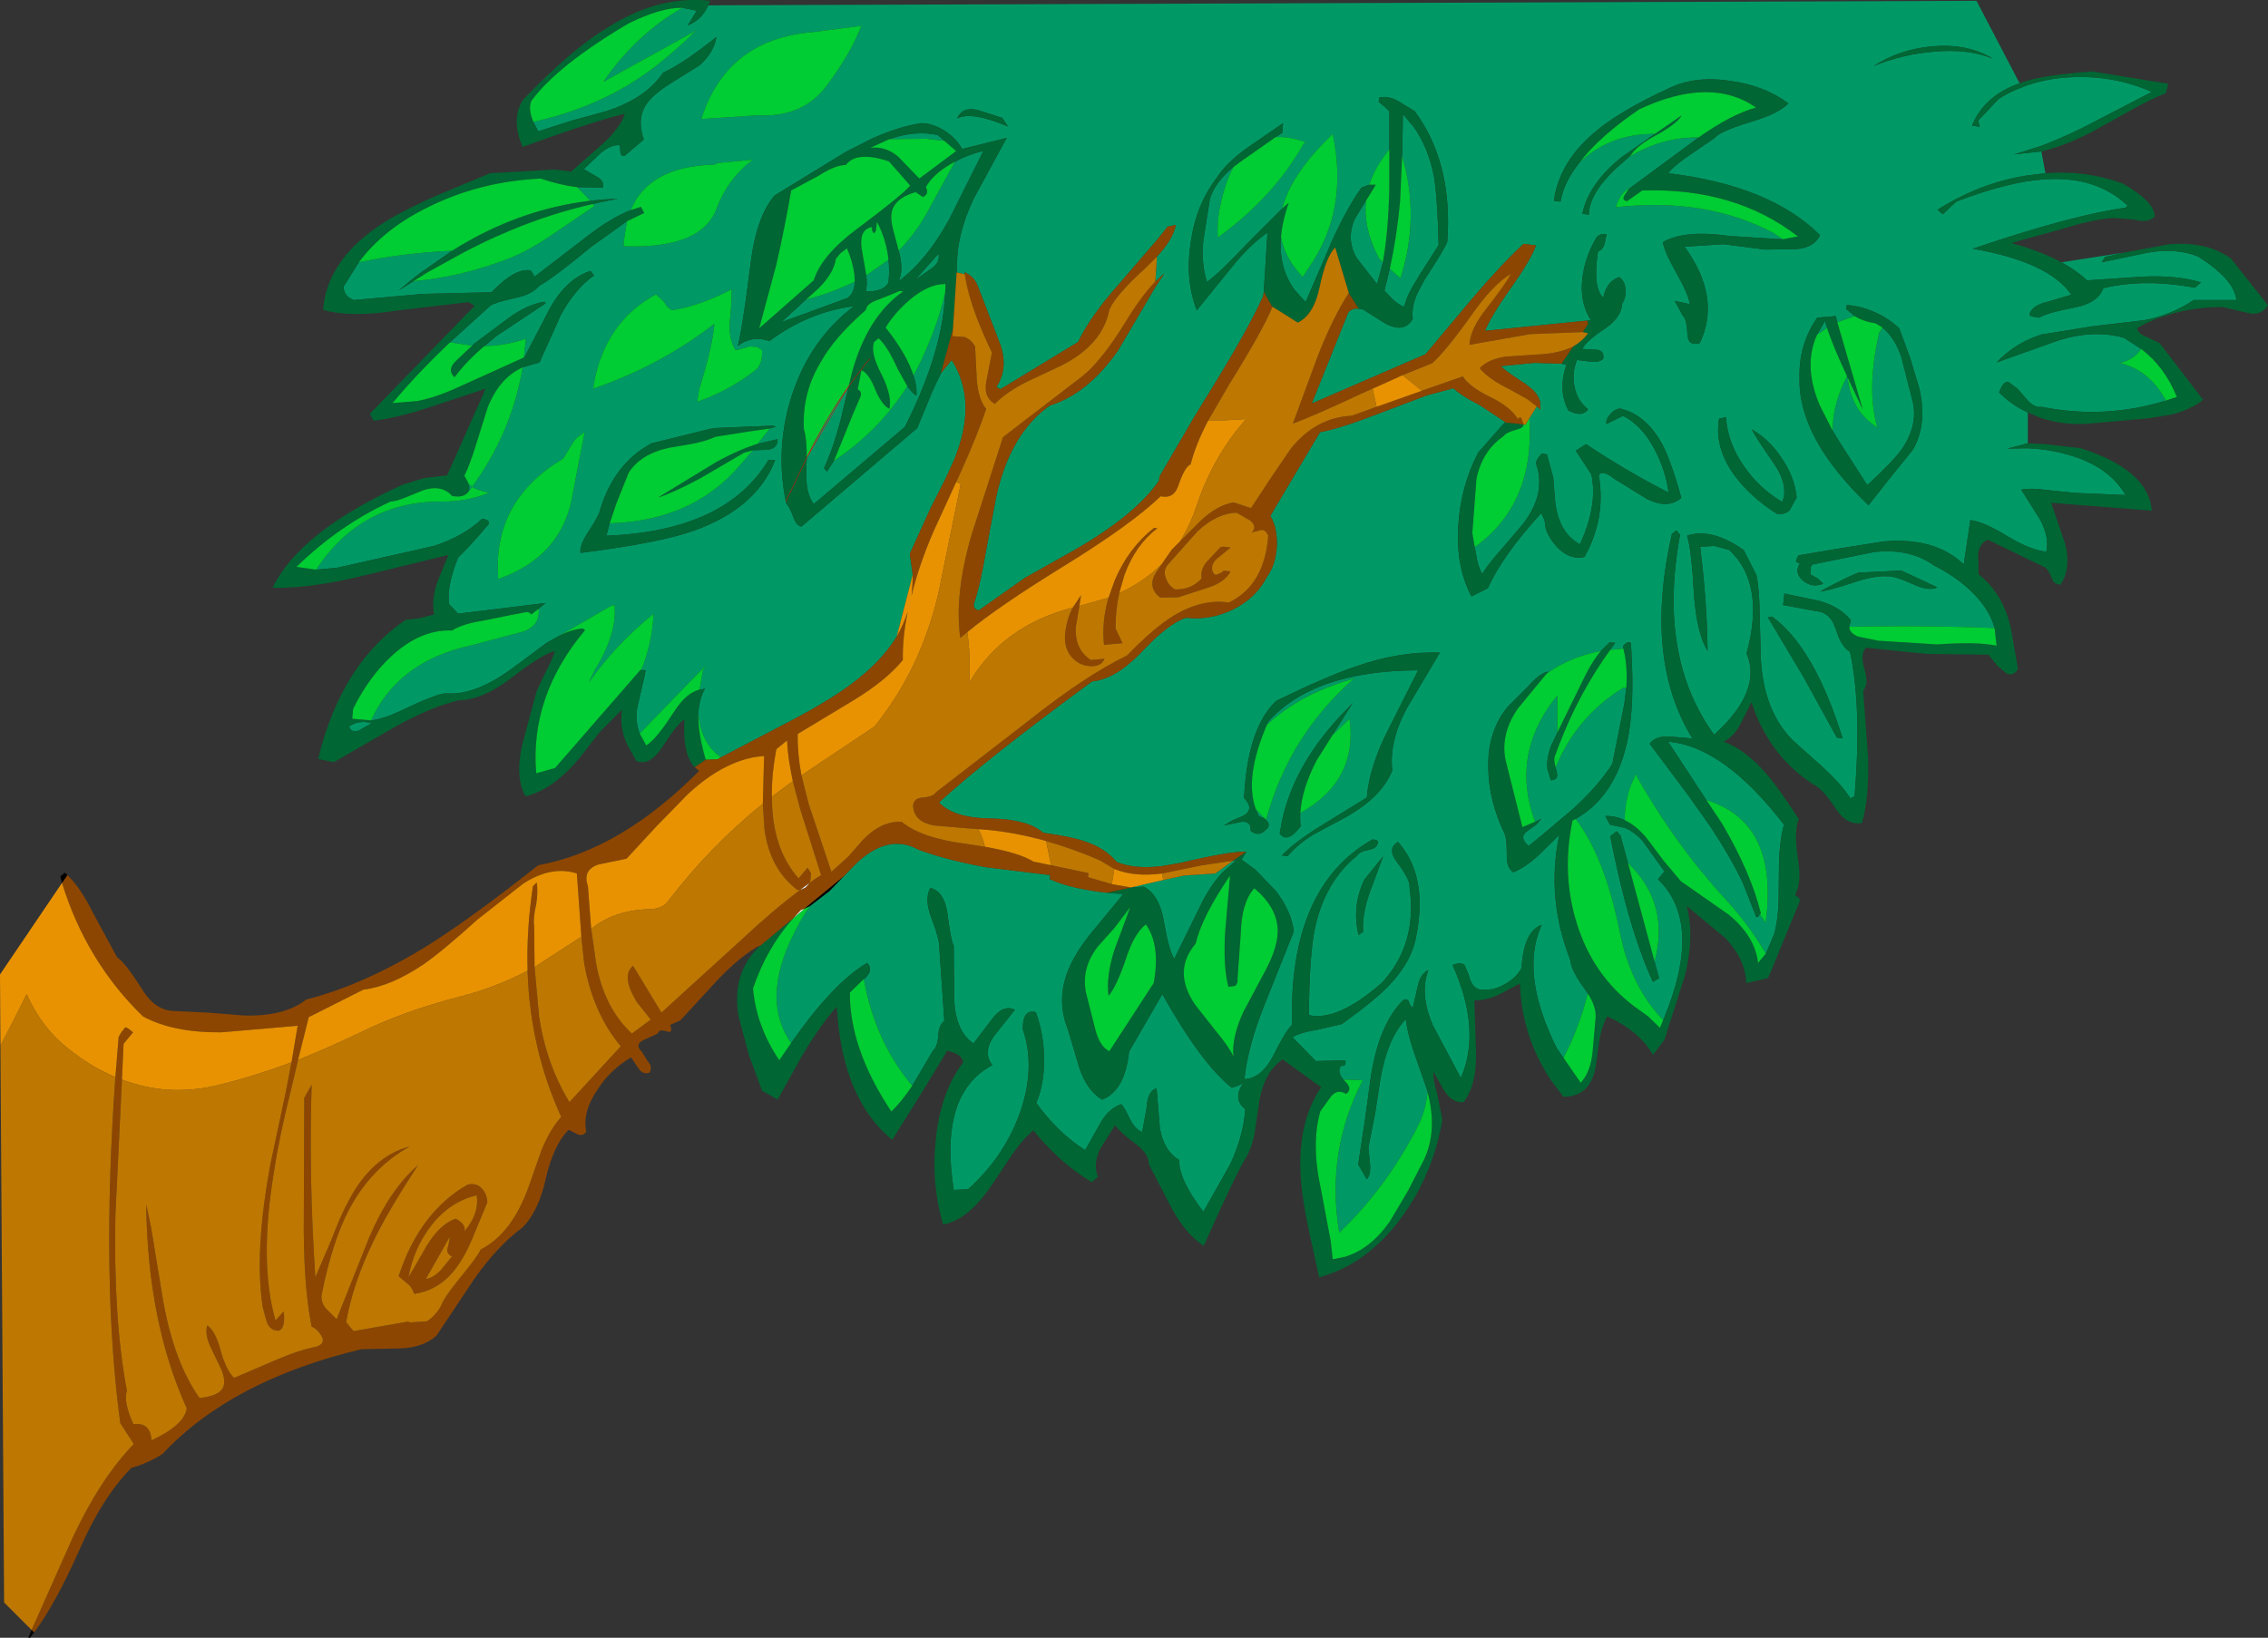 <?xml version="1.0" encoding="UTF-8" standalone="no"?>
<svg xmlns:xlink="http://www.w3.org/1999/xlink" height="199.5px" width="276.2px" xmlns="http://www.w3.org/2000/svg">
  <rect width="100%" height="100%" fill="#333333" stroke="none"/>
  <g transform="matrix(1.0, 0.0, 0.0, 1.0, 138.1, 99.75)">
    <path d="M107.85 -89.6 Q103.55 -88.1 102.05 -84.45 L103.0 -84.3 102.8 -85.05 105.3 -87.7 Q106.6 -88.55 108.1 -89.1 111.0 -90.25 114.4 -90.35 119.45 -90.55 123.95 -88.55 L115.65 -84.25 Q112.8 -82.85 110.4 -81.95 L107.2 -80.95 110.5 -81.3 111.0 -78.65 108.6 -78.35 Q103.0 -77.45 97.85 -74.2 L98.5 -73.65 100.15 -75.2 Q106.6 -77.65 110.85 -77.9 117.15 -78.35 121.0 -74.7 L120.75 -74.45 Q114.2 -73.55 102.15 -69.45 111.4 -67.85 114.15 -63.85 L111.3 -63.0 Q109.45 -62.6 109.05 -61.5 109.1 -61.2 109.6 -61.15 L110.25 -61.05 Q111.0 -61.6 114.6 -62.3 117.4 -62.85 118.05 -64.65 123.05 -65.85 129.2 -64.7 L129.95 -65.35 Q127.05 -66.25 122.8 -66.05 L116.05 -65.6 Q114.8 -66.8 112.95 -67.8 L120.7 -69.0 118.25 -68.45 117.85 -67.8 123.6 -69.0 Q126.95 -69.55 129.6 -68.5 134.0 -65.7 134.25 -63.2 L129.05 -63.2 128.25 -62.7 Q126.4 -61.6 124.0 -60.95 L123.05 -60.75 116.7 -60.0 110.5 -59.0 Q107.25 -57.95 105.05 -55.6 L112.5 -58.25 Q116.85 -59.65 120.55 -58.6 L122.65 -57.25 Q121.95 -56.15 120.5 -55.65 L120.0 -55.55 Q123.7 -54.65 125.65 -50.95 118.2 -48.65 110.5 -50.2 109.8 -50.05 108.95 -50.85 L107.6 -52.4 106.45 -53.25 Q105.85 -53.3 105.35 -51.95 106.8 -50.45 108.85 -49.5 L108.85 -45.75 106.35 -45.1 108.85 -45.15 Q111.9 -45.0 114.6 -44.1 118.9 -42.65 120.75 -39.45 L114.75 -39.7 111.25 -40.05 Q109.25 -40.35 108.05 -40.1 L110.35 -36.45 Q111.5 -34.25 111.1 -32.55 109.15 -32.75 106.35 -34.45 103.5 -36.2 101.85 -36.4 L101.05 -31.0 Q97.55 -34.35 91.3 -33.8 L85.95 -32.95 80.9 -32.1 80.6 -31.4 Q80.85 -31.1 81.1 -31.15 80.35 -29.95 81.5 -29.0 82.6 -28.1 83.95 -28.65 L83.25 -29.3 82.35 -29.8 82.4 -30.45 Q82.4 -30.9 82.7 -31.0 L90.1 -32.5 Q94.5 -33.0 97.45 -30.85 100.65 -29.25 102.7 -26.95 104.3 -25.15 104.8 -23.25 96.0 -23.6 87.1 -23.4 L87.3 -24.2 Q86.05 -25.8 83.5 -26.55 L79.2 -27.45 79.05 -26.05 83.1 -25.3 Q84.8 -25.15 85.4 -23.25 L85.45 -23.2 Q86.1 -20.95 87.2 -20.35 88.65 -13.55 87.75 -2.75 L87.25 -2.5 Q86.2 -4.15 84.0 -6.2 L80.25 -9.55 Q76.75 -13.05 76.35 -19.25 L76.2 -24.5 Q76.2 -27.7 75.8 -29.7 L74.25 -32.75 Q70.35 -35.5 67.35 -34.5 67.9 -32.8 68.2 -27.2 68.55 -22.6 69.85 -20.45 69.8 -26.3 68.95 -33.15 L70.7 -33.25 72.5 -32.75 Q76.9 -28.65 74.6 -20.15 76.55 -15.6 70.65 -10.25 63.75 -19.75 66.5 -34.6 L66.05 -35.15 65.5 -34.7 Q62.05 -19.45 68.0 -9.8 L65.05 -10.05 Q63.4 -10.05 62.8 -9.15 L67.55 -2.8 70.2 0.95 Q72.55 4.5 74.1 7.7 L74.3 8.2 75.8 12.0 76.1 11.85 76.2 11.6 76.95 12.7 76.95 12.4 Q78.5 0.4 69.7 -2.3 L65.05 -9.4 Q71.8 -8.85 79.15 0.7 78.65 2.5 78.55 5.2 L78.5 9.85 Q78.45 12.25 77.95 14.05 L76.95 16.4 Q74.9 12.9 72.1 9.85 65.85 3.05 61.05 -5.5 L60.95 -5.05 Q59.8 -2.9 59.75 0.15 58.6 -0.4 57.4 -0.35 L57.95 0.7 59.8 1.1 Q60.9 1.55 61.95 2.7 L64.6 6.4 63.8 7.35 Q69.4 12.7 64.45 24.5 60.45 20.35 59.15 13.7 57.35 4.7 53.8 0.0 58.6 -2.75 60.05 -9.35 61.0 -13.6 60.55 -20.8 L60.5 -21.45 Q60.1 -21.7 59.55 -21.05 L59.6 -20.75 58.0 -20.6 58.6 -21.45 57.9 -21.5 56.85 -20.45 Q53.1 -19.75 50.25 -17.7 L50.5 -17.95 Q49.5 -17.85 48.05 -16.2 L45.5 -13.65 Q43.0 -10.6 43.15 -6.1 43.2 -2.25 45.1 1.75 45.4 2.3 45.4 4.35 45.35 6.0 46.2 6.5 47.6 5.95 49.25 4.45 L51.8 1.95 Q50.15 9.55 53.15 17.25 53.2 18.4 54.9 20.75 L55.25 21.25 Q54.25 25.35 52.3 29.1 L51.5 27.95 Q46.95 18.85 49.65 12.9 47.45 13.7 47.2 18.15 46.6 19.3 45.3 20.05 43.9 20.9 42.6 20.8 41.2 20.95 40.75 18.95 L40.25 17.8 Q39.8 17.4 38.8 17.8 42.35 25.75 39.8 31.55 L36.4 25.15 Q34.75 21.35 35.85 18.4 34.85 18.9 34.55 20.4 L33.95 23.0 Q33.65 22.85 33.5 22.3 33.35 21.9 32.85 22.0 29.85 24.95 28.85 31.35 L28.1 36.85 27.3 42.1 28.35 43.9 Q28.85 43.35 28.75 42.1 L28.55 40.0 29.35 35.95 30.0 31.75 Q30.85 26.75 33.1 24.4 33.3 26.15 34.15 28.6 L35.6 32.75 35.75 33.25 Q35.55 35.35 34.7 37.15 30.9 44.75 25.0 50.4 23.35 40.55 27.85 31.85 L27.35 31.8 25.5 31.75 Q24.65 30.75 25.25 30.05 25.85 30.25 25.75 29.4 L22.15 29.5 19.3 26.6 Q20.3 26.0 22.25 25.7 L25.3 25.0 Q29.2 22.2 30.9 20.45 33.75 17.55 34.35 14.4 35.85 6.95 32.15 2.8 30.75 3.6 32.05 5.3 33.7 7.5 33.55 8.3 34.55 15.3 30.15 20.0 24.75 24.7 21.3 23.9 21.35 16.5 22.05 13.25 23.3 7.6 27.15 4.5 27.4 4.0 28.7 3.75 29.7 3.55 29.7 2.75 29.65 2.55 29.05 2.5 18.8 8.3 19.25 25.1 18.55 25.65 16.85 29.05 15.45 31.6 13.45 31.7 13.85 27.7 15.95 22.5 L19.45 13.75 Q19.25 11.4 17.3 8.8 L14.8 6.2 13.1 4.95 13.7 4.0 13.65 4.0 Q11.6 3.95 5.7 5.35 L3.4 5.75 Q0.1 6.15 -2.1 5.25 L-2.2 5.15 Q-3.6 3.5 -6.1 2.7 -7.75 2.15 -11.0 1.7 L-11.05 1.7 Q-12.9 0.05 -17.45 -0.05 -21.95 -0.1 -23.75 -2.0 -18.05 -7.25 -5.1 -16.75 -2.3 -17.0 0.85 -20.25 4.2 -23.85 6.35 -24.5 9.3 -24.15 12.15 -25.55 14.9 -26.95 16.2 -29.5 17.3 -31.0 17.4 -33.35 17.45 -35.55 16.6 -36.9 L22.65 -47.1 Q25.1 -47.55 29.75 -49.35 L30.8 -49.75 35.7 -51.6 38.9 -52.45 Q39.85 -51.55 42.1 -50.4 L45.2 -48.35 45.15 -48.3 41.9 -44.6 Q39.8 -40.55 39.5 -35.8 39.35 -33.75 39.6 -31.9 39.95 -29.25 41.1 -27.1 L43.1 -28.1 Q44.85 -32.05 49.6 -37.25 L50.0 -36.35 50.15 -35.3 Q50.75 -33.75 51.95 -32.7 53.35 -31.55 54.85 -31.9 57.5 -36.6 56.6 -41.85 57.0 -42.6 58.45 -41.45 L62.5 -38.95 Q65.05 -37.7 66.65 -39.1 65.45 -43.5 64.3 -45.7 62.3 -49.3 59.15 -50.0 58.45 -49.85 57.95 -49.25 57.4 -48.6 57.55 -48.1 L59.55 -49.1 Q61.85 -47.95 63.4 -45.0 64.75 -42.45 65.1 -39.75 60.0 -42.35 55.05 -45.65 L53.8 -44.85 55.7 -41.95 Q56.5 -38.2 54.3 -33.45 51.75 -34.85 51.3 -38.55 L51.05 -41.6 50.3 -44.4 49.65 -44.5 49.2 -43.95 Q48.9 -43.5 49.0 -43.15 50.2 -39.6 47.35 -35.9 L44.75 -32.85 Q43.1 -31.0 42.4 -29.85 41.85 -30.8 41.65 -32.3 L41.5 -33.1 Q48.85 -38.35 48.15 -48.8 L49.05 -50.25 49.5 -49.85 49.45 -50.85 Q49.15 -51.95 47.9 -52.8 L47.8 -52.9 Q44.95 -54.75 44.7 -55.15 L48.75 -55.55 52.05 -55.45 52.65 -55.3 Q51.6 -52.2 52.9 -49.75 54.6 -48.85 55.3 -49.9 53.95 -50.95 53.65 -52.65 53.3 -54.25 53.95 -55.9 L55.6 -55.7 Q56.65 -55.55 57.15 -56.05 57.3 -57.15 56.2 -57.15 L54.6 -57.25 Q55.05 -58.2 57.4 -59.75 59.35 -61.1 59.45 -62.75 59.95 -63.55 59.85 -64.5 59.8 -65.5 59.1 -66.0 57.55 -65.5 57.15 -63.5 55.85 -64.65 56.5 -69.1 57.1 -69.35 57.3 -70.0 L57.55 -71.2 Q56.85 -71.4 56.3 -70.8 54.9 -68.4 54.6 -65.85 54.25 -62.85 55.65 -60.75 L55.2 -60.7 42.75 -59.45 Q43.5 -61.3 45.95 -64.75 48.3 -68.05 48.95 -69.85 L47.45 -70.05 Q44.65 -67.45 41.25 -63.45 L35.5 -56.6 21.65 -50.6 26.1 -61.7 Q26.6 -62.25 27.35 -62.15 L27.9 -62.05 29.95 -60.75 Q32.75 -58.85 33.95 -60.9 33.75 -62.35 34.55 -64.1 L35.4 -65.7 Q37.85 -69.45 38.15 -70.3 38.8 -79.2 34.85 -85.25 L34.2 -86.2 32.15 -87.45 Q30.85 -88.15 29.85 -87.85 L29.8 -87.35 30.45 -86.8 31.1 -86.2 31.1 -81.55 Q29.35 -79.45 28.65 -77.25 L27.7 -76.9 Q25.8 -74.2 24.0 -70.15 L20.9 -62.95 19.55 -64.45 Q17.6 -67.15 17.9 -70.85 18.35 -68.3 20.55 -66.0 L21.2 -67.0 Q26.2 -74.05 24.2 -83.45 L23.65 -82.9 Q19.05 -78.35 18.05 -74.35 L13.75 -70.05 Q10.5 -66.6 8.9 -65.4 8.15 -67.7 8.45 -70.5 L9.25 -75.55 Q9.9 -77.6 12.1 -79.4 11.1 -77.55 10.5 -74.7 10.1 -72.85 10.2 -70.8 17.05 -75.75 20.7 -82.3 L21.0 -82.4 Q18.95 -83.15 17.25 -83.05 L18.05 -83.55 18.15 -84.75 13.8 -81.75 Q11.2 -79.9 10.05 -78.05 7.55 -74.8 6.9 -70.2 6.2 -65.65 7.65 -61.95 L11.7 -66.95 Q14.1 -69.95 16.25 -71.4 L15.8 -64.2 15.75 -63.7 Q13.8 -59.45 9.45 -52.4 L7.3 -48.9 3.1 -41.7 3.05 -41.2 Q0.15 -37.0 -7.25 -32.75 L-13.3 -29.35 -18.9 -25.4 Q-19.6 -25.5 -19.5 -26.2 -18.7 -28.55 -18.05 -32.5 L-16.8 -39.15 Q-15.1 -46.95 -10.25 -50.35 -5.6 -51.8 -1.95 -57.05 L0.85 -61.8 2.55 -64.7 3.7 -66.45 2.6 -65.45 2.8 -68.5 Q4.75 -70.6 5.1 -72.35 L4.1 -72.15 2.95 -70.7 -1.7 -65.3 Q-5.35 -61.2 -6.8 -58.1 L-16.25 -52.35 -16.75 -52.6 Q-15.3 -54.85 -16.25 -57.7 L-19.0 -64.85 Q-19.35 -65.75 -19.95 -66.2 L-20.6 -66.6 -20.6 -66.35 -21.55 -66.55 -21.6 -66.55 -21.55 -67.4 Q-21.6 -71.1 -19.55 -75.5 L-15.5 -82.95 -20.95 -81.6 -20.95 -81.65 Q-21.75 -83.0 -23.1 -83.85 -24.55 -84.75 -25.95 -84.75 -28.75 -84.3 -31.95 -82.85 L-35.1 -81.25 -43.75 -75.95 Q-46.05 -73.35 -46.75 -67.2 L-47.3 -63.05 Q-47.95 -58.6 -48.25 -57.6 -46.5 -58.95 -44.4 -58.2 -39.65 -61.75 -34.1 -62.45 -39.35 -58.5 -41.6 -51.8 -43.75 -45.3 -42.4 -38.65 L-42.35 -38.4 Q-42.0 -38.1 -41.5 -36.8 -41.15 -35.75 -40.5 -35.6 L-26.4 -47.6 -24.5 -52.2 -23.5 -54.3 -22.2 -55.9 Q-19.0 -50.85 -21.9 -43.75 L-22.9 -41.55 -24.75 -37.9 -27.3 -32.3 -26.95 -29.75 -28.9 -22.2 Q-30.8 -19.1 -34.45 -16.4 -37.4 -14.2 -42.75 -11.45 L-50.3 -7.5 Q-52.8 -9.3 -53.05 -12.9 -52.95 -14.65 -52.25 -15.85 L-52.9 -15.75 -52.5 -18.1 -52.15 -18.7 -60.2 -10.4 Q-60.75 -11.8 -60.5 -13.5 L-59.45 -18.1 -60.0 -18.15 Q-58.7 -21.25 -58.5 -25.0 -63.2 -21.2 -66.4 -16.6 L-65.7 -18.05 Q-62.95 -22.45 -63.25 -26.05 L-63.7 -25.95 -70.1 -22.25 -71.45 -21.5 -72.55 -20.7 -73.2 -20.2 Q-74.1 -19.55 -75.3 -18.65 -80.15 -14.95 -83.85 -15.3 -85.2 -15.15 -89.45 -13.1 -91.35 -12.2 -92.9 -12.0 -89.65 -19.15 -80.85 -21.1 L-74.6 -22.75 Q-72.3 -23.4 -72.5 -25.6 L-71.65 -26.3 -82.3 -25.0 -83.4 -26.15 Q-83.75 -28.25 -82.3 -31.85 -80.9 -33.15 -78.55 -35.95 -78.45 -36.45 -79.4 -36.55 -81.6 -34.45 -85.25 -33.25 L-97.0 -30.6 -99.6 -30.35 Q-94.1 -38.7 -84.3 -38.65 -81.05 -38.65 -78.5 -39.75 -79.95 -40.0 -80.6 -40.45 -75.75 -47.1 -74.45 -55.0 L-72.4 -55.6 -70.1 -60.7 -69.85 -61.3 Q-68.05 -64.6 -65.75 -66.2 L-66.2 -66.75 Q-69.1 -65.8 -71.1 -62.25 L-74.25 -56.2 -74.3 -56.2 -74.05 -58.5 Q-76.45 -57.65 -79.1 -57.6 L-77.6 -58.85 -71.65 -62.8 -71.8 -63.0 Q-73.95 -62.65 -76.25 -60.95 L-80.4 -57.85 -80.6 -57.65 -83.3 -58.05 -78.4 -62.5 Q-77.7 -62.95 -75.35 -63.45 -73.35 -63.85 -72.4 -64.95 -70.6 -65.95 -66.15 -69.65 L-61.75 -72.8 -62.15 -70.3 -62.15 -69.75 Q-52.6 -69.4 -50.8 -74.4 -49.45 -78.0 -46.4 -80.3 L-50.65 -79.9 -51.1 -79.7 Q-59.1 -79.5 -61.3 -74.15 -63.75 -73.2 -66.75 -70.85 L-73.0 -66.05 -73.45 -66.8 Q-75.3 -67.2 -78.25 -64.15 L-86.6 -63.95 -95.0 -63.2 Q-96.25 -63.65 -96.25 -64.85 L-94.4 -67.8 Q-88.8 -68.95 -83.05 -69.2 L-86.85 -66.55 -88.2 -65.5 -89.55 -64.35 -87.75 -65.5 Q-82.2 -65.95 -76.4 -68.15 -73.7 -69.15 -70.35 -71.5 L-65.7 -74.65 -65.9 -74.9 -65.05 -75.1 -62.85 -75.55 -64.6 -75.45 -66.2 -75.3 -67.8 -76.95 -64.65 -76.9 Q-64.5 -77.8 -65.55 -78.3 L-67.0 -79.15 -64.95 -81.1 Q-63.6 -82.2 -62.6 -82.05 L-62.55 -81.2 Q-62.5 -80.7 -62.05 -80.75 L-59.7 -82.75 Q-60.55 -85.25 -59.45 -86.95 -58.7 -88.15 -56.5 -89.55 L-52.9 -91.8 Q-51.15 -93.35 -50.85 -95.25 -55.05 -91.9 -57.35 -90.9 -59.45 -87.75 -64.3 -86.2 L-68.5 -85.05 -72.55 -83.75 -73.15 -84.9 Q-64.0 -86.9 -57.35 -92.4 -55.1 -94.25 -53.3 -96.05 L-64.6 -89.8 Q-60.7 -95.5 -55.0 -98.8 L-53.25 -98.45 -54.35 -96.65 Q-52.6 -97.35 -51.85 -99.1 L102.6 -99.65 107.85 -89.6 M90.05 -91.7 Q93.65 -93.15 97.35 -93.45 101.55 -93.85 104.6 -92.6 101.5 -94.5 97.15 -94.1 93.25 -93.75 90.05 -91.7 M79.0 -70.6 L72.55 -71.0 Q67.05 -71.8 64.4 -70.25 64.6 -69.05 66.0 -66.6 67.45 -64.05 67.7 -62.7 L65.85 -63.1 66.85 -61.25 Q67.3 -60.95 67.4 -59.0 67.45 -57.55 68.9 -57.95 71.55 -63.5 67.05 -69.7 L71.8 -70.0 76.85 -69.35 80.6 -69.4 Q82.8 -69.55 83.55 -71.1 77.5 -77.15 65.05 -78.65 65.9 -79.7 67.95 -81.05 L70.65 -82.9 71.05 -83.25 Q72.2 -84.05 75.6 -85.05 78.5 -85.95 79.7 -87.15 76.75 -89.35 72.6 -89.9 68.3 -90.55 65.15 -89.0 59.2 -86.25 56.3 -83.8 52.45 -80.65 51.4 -76.65 L51.25 -76.05 51.15 -75.25 51.95 -75.2 Q52.35 -77.6 54.3 -80.0 57.65 -83.1 62.25 -83.4 L63.45 -83.45 59.5 -80.7 Q55.35 -77.4 54.6 -73.7 L55.4 -73.6 Q55.4 -76.05 58.55 -79.1 L60.2 -80.55 Q64.15 -83.05 68.75 -83.0 L67.8 -82.3 60.55 -76.95 Q59.25 -76.4 58.7 -74.6 L58.65 -74.5 Q69.6 -75.75 77.9 -71.35 L79.0 -70.6 M32.65 -80.75 L32.7 -82.95 32.75 -85.85 34.05 -84.3 Q35.8 -81.85 36.5 -78.4 36.95 -75.85 37.1 -69.9 L34.8 -66.3 33.85 -64.7 Q33.15 -63.45 32.9 -62.4 32.3 -62.55 31.5 -63.3 L30.5 -64.35 31.15 -67.0 32.45 -65.85 Q34.85 -73.3 32.65 -80.75 M28.25 -75.3 Q27.9 -72.15 29.6 -68.75 L29.85 -68.25 30.3 -67.8 30.25 -67.55 29.6 -65.15 27.1 -68.35 Q25.8 -70.65 26.9 -73.1 L28.25 -75.3 M16.2 -11.5 L16.4 -11.9 Q21.95 -18.05 34.6 -18.1 L30.9 -10.75 Q28.65 -6.3 28.35 -2.6 L23.0 0.7 Q19.7 2.7 18.0 4.45 L18.7 4.55 Q19.9 3.1 21.95 1.85 L25.6 -0.1 Q30.15 -2.6 31.45 -5.9 31.05 -9.5 33.3 -13.6 L37.25 -20.25 Q32.35 -20.45 26.95 -18.55 23.55 -17.4 17.35 -14.4 15.6 -12.8 14.6 -9.8 13.7 -7.1 13.45 -3.3 L13.4 -2.55 Q14.75 -1.15 13.25 -0.35 L11.95 0.2 10.95 0.8 13.15 0.35 Q14.3 0.3 14.2 1.45 14.95 2.1 15.75 1.6 L16.25 1.15 Q16.6 0.7 16.15 0.2 L16.1 0.15 16.0 0.0 16.1 0.1 Q18.85 -10.1 26.8 -17.1 22.2 -15.8 19.05 -13.7 17.4 -12.6 16.2 -11.5 M15.9 -0.05 L15.2 -0.35 14.85 -1.15 15.9 -0.05 M48.85 0.35 Q45.9 -7.6 51.1 -14.45 L51.55 -15.0 51.55 -14.45 51.55 -11.7 51.55 -10.8 51.55 -10.5 50.8 -8.9 Q50.2 -7.35 50.35 -6.05 L50.75 -4.75 50.8 -4.7 Q51.8 -4.8 51.45 -5.8 L51.4 -6.05 51.35 -6.25 Q53.85 -12.4 59.55 -15.95 L59.95 -15.95 59.7 -13.95 58.25 -6.7 Q56.65 -4.15 53.55 -1.3 L49.6 2.05 48.05 3.3 Q46.8 2.2 47.95 1.45 L49.0 0.7 49.6 0.0 48.85 0.35 M91.15 -59.85 Q92.65 -58.6 93.45 -56.25 L94.75 -51.15 Q95.6 -48.15 93.55 -45.1 92.45 -43.55 89.3 -40.65 L86.25 -45.4 85.1 -47.25 Q85.05 -50.0 86.35 -52.9 L86.85 -53.9 86.9 -53.8 Q87.3 -49.7 90.55 -47.65 89.15 -52.2 90.75 -59.2 L91.15 -59.85 M83.2 -59.0 L84.15 -60.65 84.4 -59.8 83.2 -59.0 M87.75 -61.25 L85.65 -60.5 85.45 -61.25 83.2 -61.05 Q82.1 -59.5 81.55 -57.65 81.0 -55.85 81.05 -53.75 80.85 -46.4 89.45 -38.2 L92.05 -41.5 94.8 -44.9 Q96.65 -47.95 95.65 -52.4 L94.5 -56.2 93.2 -59.75 Q91.8 -61.05 90.15 -61.75 88.6 -62.45 86.8 -62.6 L86.75 -62.1 87.75 -61.25 M77.7 -24.65 L77.2 -24.55 81.55 -17.25 85.6 -9.9 86.3 -9.8 Q82.85 -20.9 77.7 -24.65 M83.55 -27.7 Q84.6 -27.8 87.5 -28.75 90.1 -29.65 91.75 -29.55 92.65 -29.6 94.95 -28.55 96.8 -27.7 97.85 -28.2 L93.45 -30.25 88.25 -30.0 Q86.95 -29.55 83.55 -27.7 M71.25 -48.75 Q70.65 -45.35 73.05 -41.95 75.0 -39.25 78.3 -37.15 79.3 -37.05 79.85 -37.6 L80.7 -39.15 Q80.45 -41.65 78.9 -43.9 77.45 -46.15 75.25 -47.45 75.45 -46.85 77.95 -43.25 79.75 -40.6 78.95 -38.6 76.1 -40.3 74.25 -43.0 72.25 -45.9 72.1 -48.95 L71.25 -48.75 M-58.2 -63.9 Q-64.45 -60.55 -65.8 -52.9 L-65.85 -52.4 Q-57.7 -55.2 -51.1 -60.3 -51.35 -57.45 -52.95 -52.35 L-53.2 -50.8 Q-49.4 -52.1 -46.1 -54.65 -45.2 -55.4 -45.3 -57.1 L-45.9 -57.5 -46.85 -57.55 -48.0 -57.2 -48.5 -57.1 Q-49.5 -58.5 -49.15 -61.35 -49.0 -62.9 -49.0 -64.5 -52.95 -62.5 -56.05 -62.0 -56.6 -61.9 -57.25 -63.0 L-58.2 -63.9 M-69.5 -43.9 Q-77.95 -38.9 -77.45 -29.75 L-77.45 -29.2 Q-69.45 -32.0 -68.3 -39.85 L-66.9 -47.1 Q-67.9 -46.55 -68.35 -45.8 L-69.5 -43.9 M-63.85 -36.0 Q-53.8 -36.3 -48.05 -43.0 L-46.4 -44.9 -44.95 -44.95 Q-43.4 -44.95 -43.4 -46.25 L-45.8 -45.7 -44.35 -47.55 -43.55 -47.8 -44.05 -47.9 -51.25 -47.6 -58.75 -45.75 Q-63.5 -43.2 -65.15 -37.2 L-65.8 -36.0 -66.6 -34.75 Q-67.55 -33.25 -67.4 -32.4 -57.85 -33.6 -53.6 -35.1 -45.95 -37.85 -43.7 -43.7 L-44.5 -43.75 Q-49.7 -35.05 -64.25 -34.5 L-63.85 -36.0 M-81.05 -40.8 L-80.75 -40.6 -80.6 -40.45 -81.05 -39.85 Q-80.85 -40.3 -81.05 -40.8 M-52.7 -85.25 L-45.85 -85.7 Q-40.25 -85.4 -37.35 -89.4 -34.45 -93.3 -33.2 -96.6 L-39.05 -95.85 Q-49.6 -95.0 -52.7 -85.25 M-34.0 -65.45 Q-34.05 -64.0 -34.9 -63.45 L-42.95 -60.5 -39.95 -63.25 Q-36.7 -64.1 -34.0 -65.45 M-15.35 -84.35 L-16.05 -85.4 -19.05 -86.35 Q-20.9 -86.8 -21.55 -85.3 -19.9 -86.25 -15.35 -84.35 M-29.8 -82.8 Q-26.65 -83.9 -23.9 -83.3 L-23.1 -82.6 -25.3 -82.85 -29.8 -82.8 M-21.8 -80.05 Q-20.15 -80.95 -18.35 -81.35 L-22.55 -72.95 Q-25.25 -68.05 -28.65 -65.5 -28.1 -66.75 -28.5 -68.6 L-28.65 -69.2 Q-26.7 -71.2 -25.3 -73.65 L-21.8 -80.05 M-29.9 -68.1 Q-29.75 -66.8 -29.9 -65.35 -30.45 -64.2 -32.7 -64.25 -32.45 -64.75 -32.6 -66.2 L-29.9 -68.1 M-26.65 -65.65 L-23.8 -68.85 Q-23.6 -67.7 -24.8 -66.95 L-26.65 -65.65 M-23.0 -64.05 Q-23.25 -57.0 -27.9 -47.75 L-39.0 -38.35 Q-40.05 -39.7 -39.9 -42.65 L-39.85 -44.0 Q-37.6 -48.65 -34.75 -52.7 L-35.75 -48.5 Q-36.65 -45.1 -37.7 -42.85 L-37.75 -42.75 -37.4 -42.3 -36.55 -43.6 Q-31.05 -47.25 -27.6 -52.7 -27.1 -51.95 -26.5 -51.55 -26.4 -52.65 -26.85 -54.0 -26.0 -55.55 -25.3 -57.2 -23.8 -60.6 -23.0 -64.05 M24.2 -10.25 L26.65 -14.15 26.05 -13.5 Q19.5 -6.9 18.0 0.35 L17.9 1.0 17.8 1.45 17.75 1.8 Q18.7 3.05 20.3 0.9 20.2 0.1 20.25 -0.7 27.3 -4.65 26.25 -12.2 L24.2 -10.25 M3.55 7.45 L6.1 6.9 9.9 6.65 12.05 5.1 12.4 5.1 10.75 6.55 Q9.25 8.15 8.05 10.65 L4.9 17.05 Q4.25 16.05 3.6 12.3 3.05 9.25 1.2 8.25 L-0.35 8.35 3.55 7.45 M-35.35 7.0 L-33.9 5.5 Q-29.95 1.7 -26.25 3.75 -22.7 5.05 -17.95 5.9 L-10.2 6.85 -10.25 7.35 -10.0 7.45 Q-7.65 8.5 -3.3 9.0 L-2.85 9.05 -1.3 9.15 -4.3 12.8 Q-6.2 15.0 -7.1 16.6 -9.85 21.2 -8.05 25.65 L-6.65 30.35 Q-5.75 33.05 -3.9 34.2 -1.1 33.15 -0.6 28.35 L3.45 21.35 Q8.15 29.75 11.9 32.75 13.05 32.45 13.4 32.05 11.9 34.1 13.55 35.35 13.35 38.5 11.75 42.0 L8.45 47.85 Q5.45 43.95 5.5 41.55 3.6 40.4 3.15 37.65 L2.75 32.8 Q1.65 33.15 1.55 35.1 L1.0 38.15 Q0.15 37.8 -0.45 36.65 -1.15 35.15 -1.55 34.75 -3.1 35.25 -4.15 37.15 L-5.95 40.35 Q-9.25 38.25 -11.9 34.6 -10.9 32.25 -10.95 29.1 -11.0 26.15 -11.95 23.55 -13.55 23.1 -13.55 25.6 -11.9 30.4 -14.0 36.1 -15.95 41.3 -20.2 45.1 L-21.95 45.2 Q-23.8 33.45 -17.25 30.0 -18.45 28.45 -17.05 26.45 L-14.5 23.25 Q-15.95 22.55 -17.3 24.4 L-19.55 27.35 Q-21.75 25.85 -21.9 21.95 L-21.95 15.45 Q-22.3 14.85 -22.75 11.35 -23.15 8.85 -24.8 8.4 -25.55 9.75 -24.7 12.0 -23.65 14.75 -23.7 15.8 L-23.1 24.6 Q-23.75 25.1 -23.85 26.4 -23.9 27.7 -24.5 28.25 L-27.0 32.5 Q-31.55 27.1 -32.9 19.5 L-32.8 19.45 Q-31.65 18.4 -32.5 17.55 L-33.15 17.95 Q-37.1 20.6 -41.75 27.3 -46.05 21.2 -39.9 11.25 L-39.45 10.6 -37.1 8.8 -35.35 7.0 M-92.85 -11.65 L-94.35 -10.8 Q-95.25 -10.4 -95.6 -11.25 -94.45 -12.05 -93.05 -11.7 L-92.85 -11.65 M60.15 5.35 L59.25 2.05 58.8 1.5 58.0 2.1 58.35 3.85 Q60.25 13.1 62.85 19.1 L63.2 19.85 63.95 19.4 63.4 17.4 Q65.3 10.3 60.15 5.35 M30.35 4.55 L28.05 7.4 Q26.5 10.65 27.35 14.15 L27.9 13.75 Q27.75 11.65 28.75 8.85 L30.35 4.55" fill="#009966" fill-rule="evenodd" stroke="none"/>
    <path d="M90.05 -91.7 Q93.25 -93.75 97.15 -94.1 101.5 -94.5 104.6 -92.6 101.55 -93.85 97.35 -93.45 93.65 -93.15 90.05 -91.7 M110.5 -81.3 L107.2 -80.95 110.4 -81.95 Q112.8 -82.85 115.65 -84.25 L123.95 -88.55 Q119.45 -90.55 114.4 -90.35 111.0 -90.25 108.1 -89.1 106.6 -88.55 105.3 -87.7 L102.8 -85.05 103.0 -84.3 102.05 -84.45 Q103.55 -88.1 107.85 -89.6 L108.25 -89.75 Q110.65 -90.6 116.7 -91.05 L125.95 -89.55 125.65 -88.4 Q123.75 -87.65 121.1 -86.15 L116.6 -83.65 Q113.3 -81.95 110.5 -81.3 M-51.85 -99.1 Q-52.6 -97.35 -54.35 -96.65 L-53.25 -98.45 -55.0 -98.8 Q-57.6 -98.85 -61.55 -96.9 -70.2 -91.8 -73.4 -87.45 -73.8 -86.45 -73.15 -84.9 L-72.55 -83.75 -68.5 -85.05 -64.3 -86.2 Q-59.45 -87.75 -57.35 -90.9 -55.05 -91.9 -50.85 -95.25 -51.15 -93.35 -52.9 -91.8 L-56.5 -89.55 Q-58.7 -88.15 -59.45 -86.95 -60.55 -85.25 -59.7 -82.75 L-62.05 -80.75 Q-62.5 -80.7 -62.55 -81.2 L-62.6 -82.05 Q-63.6 -82.2 -64.95 -81.1 L-67.0 -79.15 -65.55 -78.3 Q-64.5 -77.8 -64.65 -76.9 L-67.8 -76.95 Q-69.9 -77.2 -72.25 -78.0 -79.7 -77.65 -86.0 -74.5 -91.4 -71.85 -94.4 -67.8 L-96.25 -64.85 Q-96.25 -63.65 -95.0 -63.2 L-86.6 -63.95 -78.25 -64.15 Q-75.3 -67.2 -73.45 -66.8 L-73.0 -66.05 -66.75 -70.85 Q-63.75 -73.2 -61.3 -74.15 L-60.05 -74.55 -59.65 -73.8 -61.75 -72.8 -66.15 -69.65 Q-70.6 -65.95 -72.4 -64.95 -73.35 -63.85 -75.35 -63.45 -77.7 -62.95 -78.4 -62.5 L-83.3 -58.05 Q-87.4 -54.15 -90.3 -50.65 L-87.25 -50.9 Q-84.95 -51.35 -82.15 -52.65 L-74.3 -56.2 -74.25 -56.2 -71.1 -62.25 Q-69.1 -65.8 -66.2 -66.75 L-65.75 -66.2 Q-68.05 -64.6 -69.85 -61.3 L-70.1 -60.7 -72.4 -55.6 -74.45 -55.0 Q-77.25 -53.75 -78.7 -50.15 L-80.05 -45.85 Q-80.85 -43.2 -81.55 -41.8 L-81.05 -40.9 -81.05 -40.8 Q-80.85 -40.3 -81.05 -39.85 -81.65 -39.05 -83.05 -39.35 -84.35 -40.8 -86.65 -40.0 L-88.6 -39.2 Q-89.8 -38.7 -90.55 -38.65 -96.75 -35.8 -102.0 -30.7 L-99.6 -30.35 -97.0 -30.6 -85.25 -33.25 Q-81.6 -34.45 -79.4 -36.55 -78.45 -36.45 -78.55 -35.95 -80.9 -33.15 -82.3 -31.85 -83.75 -28.25 -83.4 -26.15 L-82.3 -25.0 -71.65 -26.3 -72.5 -25.6 -73.4 -24.9 Q-73.7 -25.35 -74.45 -25.1 L-75.8 -24.85 -79.25 -24.15 Q-81.8 -23.75 -83.05 -22.95 -86.85 -23.1 -90.35 -19.9 -93.15 -17.35 -95.1 -13.4 L-95.2 -12.2 -92.9 -12.0 Q-91.35 -12.2 -89.45 -13.1 -85.2 -15.15 -83.85 -15.3 -80.15 -14.95 -75.3 -18.65 -74.1 -19.55 -73.2 -20.2 L-72.55 -20.7 -71.45 -21.5 -70.1 -22.25 Q-68.6 -23.05 -67.15 -23.2 L-66.85 -23.0 Q-73.6 -14.95 -72.8 -5.55 L-70.5 -6.2 -60.1 -18.15 -60.0 -18.15 -59.45 -18.1 -60.5 -13.5 Q-60.75 -11.8 -60.2 -10.4 L-59.4 -8.95 Q-58.2 -9.65 -56.05 -13.0 -54.55 -15.35 -52.9 -15.75 L-52.25 -15.85 Q-52.95 -14.65 -53.05 -12.9 -53.15 -10.55 -52.15 -7.2 L-53.5 -6.3 Q-55.0 -7.85 -54.75 -12.1 -55.55 -11.7 -57.5 -8.65 -59.05 -6.4 -60.6 -7.05 L-61.7 -9.0 Q-62.7 -11.15 -62.35 -13.3 L-65.05 -10.6 -67.5 -7.45 Q-70.75 -3.55 -74.1 -2.75 -75.4 -5.05 -74.5 -9.05 L-72.75 -15.55 -71.6 -18.0 Q-70.75 -19.55 -70.55 -20.45 -72.2 -20.0 -76.05 -17.0 -79.4 -14.5 -82.2 -14.45 -85.65 -13.65 -90.1 -11.15 L-97.45 -6.9 -99.35 -7.3 Q-96.6 -18.85 -88.7 -24.25 L-86.95 -24.45 -85.25 -24.9 Q-85.55 -26.65 -84.9 -28.7 L-83.5 -32.15 -93.95 -29.6 Q-100.35 -28.05 -104.9 -28.15 -101.6 -35.0 -89.1 -40.7 L-86.5 -41.5 -83.65 -41.85 -78.95 -52.4 -85.6 -50.2 Q-89.7 -48.85 -92.6 -48.5 L-93.05 -49.35 -80.3 -62.5 -81.05 -62.95 -89.9 -61.9 Q-95.4 -61.05 -98.75 -62.0 -98.55 -64.8 -97.0 -67.25 -95.1 -70.3 -91.1 -72.8 -88.55 -74.35 -84.65 -76.05 L-78.4 -78.65 -70.55 -79.1 -68.55 -78.85 -64.9 -82.05 Q-62.6 -84.1 -62.0 -85.9 -66.4 -84.8 -74.45 -81.85 -75.1 -83.3 -75.15 -84.5 -75.3 -86.25 -74.4 -87.6 -68.65 -93.65 -64.1 -96.4 -58.55 -99.9 -53.15 -99.75 L-52.8 -99.75 -51.6 -99.65 -51.85 -99.1 M-66.2 -75.3 L-64.6 -75.45 -62.85 -75.55 -65.05 -75.1 -65.9 -74.9 Q-73.7 -73.15 -81.55 -69.05 L-86.0 -66.6 -87.75 -65.5 -89.55 -64.35 -88.2 -65.5 -86.85 -66.55 -83.05 -69.2 Q-75.05 -74.25 -66.2 -75.3 M-80.6 -57.65 L-80.4 -57.85 -76.25 -60.95 Q-73.95 -62.65 -71.8 -63.0 L-71.65 -62.8 -77.6 -58.85 -79.1 -57.6 Q-81.25 -55.8 -82.75 -53.8 -83.75 -54.75 -82.45 -55.9 L-80.6 -57.65 M-23.5 -54.3 L-24.5 -52.2 -26.4 -47.6 -40.5 -35.6 Q-41.15 -35.75 -41.5 -36.8 -42.0 -38.1 -42.35 -38.4 L-42.4 -38.65 Q-43.75 -45.3 -41.6 -51.8 -39.35 -58.5 -34.1 -62.45 -39.65 -61.75 -44.4 -58.2 -46.5 -58.95 -48.25 -57.6 -47.95 -58.6 -47.3 -63.05 L-46.75 -67.2 Q-46.05 -73.35 -43.75 -75.95 L-35.1 -81.25 -31.95 -82.85 Q-28.75 -84.3 -25.95 -84.75 -24.55 -84.75 -23.1 -83.85 -21.75 -83.0 -20.95 -81.65 L-20.95 -81.6 -15.5 -82.95 -19.55 -75.5 Q-21.6 -71.1 -21.55 -67.4 L-21.6 -66.55 -22.05 -59.7 -23.5 -54.3 M15.8 -64.2 L16.25 -71.4 Q14.1 -69.95 11.7 -66.95 L7.65 -61.95 Q6.2 -65.65 6.9 -70.2 7.55 -74.8 10.05 -78.05 11.2 -79.9 13.8 -81.75 L18.15 -84.75 18.05 -83.55 17.25 -83.05 12.9 -80.0 12.1 -79.4 Q9.9 -77.6 9.25 -75.55 L8.45 -70.5 Q8.15 -67.7 8.9 -65.4 10.5 -66.6 13.75 -70.05 L18.05 -74.35 18.85 -75.05 Q18.05 -72.8 17.9 -70.85 17.6 -67.15 19.55 -64.45 L20.9 -62.95 24.0 -70.15 Q25.8 -74.2 27.7 -76.9 L28.65 -77.25 29.45 -77.25 28.25 -75.3 26.9 -73.1 Q25.8 -70.65 27.1 -68.35 L29.6 -65.15 30.25 -67.55 30.3 -67.8 Q30.95 -71.2 31.1 -76.85 L31.1 -81.55 31.1 -86.2 30.45 -86.8 29.8 -87.35 29.85 -87.85 Q30.85 -88.15 32.15 -87.45 L34.2 -86.2 34.85 -85.25 Q38.8 -79.2 38.15 -70.3 37.85 -69.45 35.4 -65.7 L34.55 -64.1 Q33.75 -62.35 33.95 -60.9 32.75 -58.85 29.95 -60.75 L27.9 -62.05 27.35 -62.15 26.15 -64.05 26.15 -64.1 24.5 -69.6 Q23.4 -68.55 22.6 -64.75 21.9 -61.4 19.95 -60.45 L16.85 -62.4 16.85 -62.35 15.8 -64.2 M55.2 -60.7 L55.65 -60.75 Q54.25 -62.85 54.6 -65.85 54.9 -68.4 56.3 -70.8 56.85 -71.4 57.55 -71.2 L57.3 -70.0 Q57.1 -69.35 56.5 -69.1 55.85 -64.65 57.15 -63.5 57.55 -65.5 59.1 -66.0 59.8 -65.5 59.85 -64.5 59.95 -63.55 59.45 -62.75 59.35 -61.1 57.4 -59.75 55.05 -58.2 54.6 -57.25 L56.2 -57.15 Q57.3 -57.15 57.15 -56.05 56.65 -55.55 55.6 -55.7 L53.95 -55.9 Q53.3 -54.25 53.65 -52.65 53.95 -50.95 55.3 -49.9 54.6 -48.85 52.9 -49.75 51.6 -52.2 52.65 -55.3 L52.05 -55.45 53.5 -57.55 Q54.6 -58.2 55.3 -59.15 L54.65 -59.3 55.3 -60.3 55.2 -60.7 M41.5 -33.1 L41.65 -32.3 Q41.85 -30.8 42.4 -29.85 43.1 -31.0 44.75 -32.85 L47.35 -35.9 Q50.2 -39.6 49.0 -43.15 48.9 -43.5 49.2 -43.95 L49.65 -44.5 50.3 -44.4 51.05 -41.6 51.3 -38.55 Q51.75 -34.85 54.3 -33.45 56.5 -38.2 55.7 -41.95 L53.8 -44.85 55.05 -45.65 Q60.0 -42.35 65.1 -39.75 64.75 -42.45 63.4 -45.0 61.85 -47.95 59.55 -49.1 L57.55 -48.1 Q57.4 -48.6 57.95 -49.25 58.45 -49.85 59.15 -50.0 62.3 -49.3 64.3 -45.7 65.45 -43.5 66.65 -39.1 65.05 -37.7 62.5 -38.95 L58.45 -41.45 Q57.0 -42.6 56.6 -41.85 57.5 -36.6 54.85 -31.9 53.35 -31.55 51.95 -32.7 50.75 -33.75 50.15 -35.3 L50.0 -36.35 49.6 -37.25 Q44.85 -32.05 43.1 -28.1 L41.1 -27.1 Q39.95 -29.25 39.6 -31.9 39.35 -33.75 39.5 -35.8 39.8 -40.55 41.9 -44.6 L45.15 -48.3 47.45 -48.05 Q47.4 -47.65 46.85 -47.5 45.2 -47.05 45.05 -46.65 42.4 -44.85 41.7 -41.4 L41.2 -34.8 41.5 -33.1 M13.65 4.0 L13.7 4.0 13.1 4.95 14.8 6.2 17.3 8.8 Q19.25 11.4 19.45 13.75 L15.95 22.5 Q13.85 27.7 13.45 31.7 15.45 31.6 16.85 29.05 18.55 25.65 19.25 25.1 18.8 8.3 29.05 2.5 29.65 2.55 29.7 2.75 29.7 3.55 28.7 3.75 27.4 4.0 27.15 4.5 23.3 7.6 22.05 13.25 21.35 16.5 21.3 23.9 24.75 24.7 30.15 20.0 34.55 15.3 33.55 8.3 33.7 7.5 32.05 5.3 30.75 3.6 32.15 2.8 35.85 6.95 34.35 14.4 33.75 17.55 30.9 20.45 29.2 22.2 25.3 25.0 L22.25 25.7 Q20.3 26.0 19.3 26.6 L22.15 29.5 25.75 29.4 Q25.85 30.25 25.25 30.05 24.65 30.75 25.5 31.75 L25.7 31.95 Q26.7 32.95 25.8 33.5 24.8 32.85 24.0 33.8 L22.7 35.6 Q21.55 39.55 22.75 45.05 L23.95 51.4 24.2 53.65 25.65 53.35 Q28.75 52.45 31.15 49.05 L33.4 45.25 35.3 41.55 Q37.0 38.0 35.75 33.25 L35.6 32.75 34.15 28.6 Q33.3 26.15 33.1 24.4 30.85 26.75 30.0 31.75 L29.35 35.95 28.55 40.0 28.75 42.1 Q28.85 43.35 28.35 43.9 L27.3 42.1 28.1 36.85 28.85 31.35 Q29.85 24.95 32.85 22.0 33.35 21.9 33.5 22.3 33.65 22.85 33.95 23.0 L34.55 20.4 Q34.85 18.9 35.85 18.4 34.75 21.35 36.4 25.15 L39.8 31.55 Q42.35 25.75 38.8 17.8 39.8 17.4 40.25 17.8 L40.75 18.95 Q41.2 20.95 42.6 20.8 43.9 20.9 45.3 20.05 46.6 19.3 47.2 18.15 47.45 13.7 49.65 12.9 46.95 18.85 51.5 27.95 L52.3 29.1 54.4 32.15 Q55.6 30.85 55.85 28.4 L56.2 24.4 Q56.4 23.0 55.25 21.25 L54.9 20.75 Q53.2 18.4 53.15 17.25 50.15 9.55 51.8 1.95 L49.25 4.45 Q47.6 5.95 46.2 6.5 45.35 6.0 45.4 4.35 45.4 2.3 45.1 1.75 43.2 -2.25 43.15 -6.1 43.0 -10.6 45.5 -13.65 L48.05 -16.2 Q49.5 -17.85 50.5 -17.95 L50.25 -17.7 46.75 -13.45 Q44.6 -10.35 45.25 -7.15 L47.3 1.0 48.85 0.35 49.6 0.0 49.0 0.7 47.95 1.45 Q46.8 2.2 48.05 3.3 L49.6 2.05 53.55 -1.3 Q56.65 -4.15 58.25 -6.7 L59.7 -13.95 59.95 -15.95 Q60.15 -18.55 59.6 -20.75 L59.55 -21.05 Q60.1 -21.7 60.5 -21.45 L60.55 -20.8 Q61.0 -13.6 60.05 -9.35 58.6 -2.75 53.8 0.0 L53.4 0.2 Q52.05 6.7 53.9 12.65 55.85 19.05 61.0 22.9 L62.6 24.05 64.05 25.45 64.45 24.5 Q69.4 12.7 63.8 7.35 L64.6 6.4 61.95 2.7 Q60.9 1.55 59.8 1.1 L57.95 0.7 57.4 -0.35 Q58.6 -0.4 59.75 0.15 61.25 0.85 62.55 2.5 L64.5 5.1 66.6 7.6 72.4 11.65 Q75.6 14.25 76.0 17.55 L76.95 16.4 77.95 14.05 Q78.45 12.25 78.5 9.85 L78.55 5.2 Q78.65 2.5 79.15 0.7 71.8 -8.85 65.05 -9.4 L69.7 -2.3 71.6 0.55 Q75.15 6.6 76.35 11.55 L76.2 11.6 76.1 11.85 75.8 12.0 74.3 8.2 74.1 7.7 Q72.55 4.5 70.2 0.95 L67.55 -2.8 62.8 -9.15 Q63.4 -10.05 65.05 -10.05 L68.0 -9.8 Q62.05 -19.45 65.5 -34.7 L66.05 -35.15 66.5 -34.6 Q63.75 -19.75 70.65 -10.25 76.55 -15.6 74.6 -20.15 76.9 -28.65 72.5 -32.75 L70.7 -33.25 68.95 -33.15 Q69.8 -26.3 69.85 -20.45 68.55 -22.6 68.2 -27.2 67.9 -32.8 67.35 -34.5 70.35 -35.5 74.25 -32.75 L75.8 -29.7 Q76.2 -27.7 76.2 -24.5 L76.35 -19.25 Q76.75 -13.05 80.25 -9.55 L84.0 -6.2 Q86.2 -4.15 87.25 -2.5 L87.75 -2.75 Q88.65 -13.55 87.2 -20.35 86.1 -20.95 85.45 -23.2 L85.4 -23.25 Q84.8 -25.15 83.1 -25.3 L79.05 -26.05 79.2 -27.45 83.5 -26.55 Q86.05 -25.8 87.3 -24.2 L87.1 -23.4 Q87.1 -22.65 88.2 -22.2 L90.65 -21.7 97.8 -21.25 Q102.6 -21.6 105.05 -21.1 L104.8 -23.25 Q104.3 -25.15 102.7 -26.95 100.65 -29.25 97.45 -30.85 94.5 -33.0 90.1 -32.5 L82.7 -31.0 Q82.4 -30.9 82.4 -30.45 L82.35 -29.8 83.25 -29.3 83.95 -28.65 Q82.6 -28.1 81.5 -29.0 80.35 -29.95 81.1 -31.15 80.85 -31.1 80.6 -31.4 L80.9 -32.1 85.95 -32.95 91.3 -33.8 Q97.55 -34.35 101.05 -31.0 L101.85 -36.4 Q103.5 -36.2 106.35 -34.45 109.15 -32.75 111.1 -32.55 111.5 -34.25 110.35 -36.45 L108.05 -40.1 Q109.25 -40.35 111.25 -40.05 L114.75 -39.7 120.75 -39.45 Q118.9 -42.65 114.6 -44.1 111.9 -45.0 108.85 -45.15 L106.35 -45.1 108.85 -45.75 110.95 -45.65 115.3 -45.15 Q123.55 -42.5 123.95 -37.55 L111.7 -38.5 113.4 -33.5 Q114.15 -30.55 112.85 -28.55 112.05 -28.5 111.75 -29.35 111.35 -30.45 110.9 -30.65 L104.0 -34.0 Q102.9 -33.55 102.8 -32.2 L102.85 -29.8 Q105.35 -27.85 106.45 -24.5 L106.8 -23.2 107.65 -18.25 Q107.1 -17.35 106.3 -17.7 106.05 -17.85 105.1 -18.7 L104.05 -20.0 96.5 -20.1 89.15 -20.85 Q88.4 -20.1 88.95 -18.25 89.5 -16.4 88.8 -15.6 L89.4 -7.5 Q89.55 -2.65 88.65 0.5 86.85 0.85 85.5 -1.2 83.75 -3.8 82.8 -4.15 77.3 -7.7 75.2 -14.2 L73.85 -11.55 Q73.05 -10.0 71.8 -9.4 74.4 -8.5 77.0 -5.5 78.45 -3.85 80.95 0.0 80.35 1.5 80.85 4.8 81.35 7.85 80.5 9.25 L80.8 9.5 81.15 9.85 77.8 18.0 77.75 18.15 77.2 19.4 74.55 20.0 Q74.5 17.2 72.05 14.55 L67.3 10.6 Q68.3 14.15 67.1 19.05 L64.6 26.9 63.2 28.75 Q61.65 25.95 57.65 24.05 56.95 25.2 56.65 27.15 L56.2 30.35 Q55.5 33.85 52.3 33.85 L50.75 31.8 Q47.2 26.4 47.0 20.05 L44.45 21.4 Q42.8 22.15 41.45 22.1 L41.65 28.45 Q41.75 32.35 40.15 34.5 38.8 34.65 37.8 33.15 L36.45 30.8 Q36.4 31.75 36.95 33.6 L37.55 36.65 Q36.45 43.2 32.65 48.45 29.7 52.5 25.95 54.5 24.35 55.35 22.55 55.85 L21.3 50.15 Q20.55 46.65 20.35 44.25 19.8 37.9 22.25 33.55 L22.55 33.05 22.8 32.7 18.1 29.3 Q15.65 30.95 15.15 35.15 L14.65 38.5 Q14.25 40.4 13.4 41.65 11.9 44.35 8.5 52.0 6.35 50.65 4.6 47.45 L1.8 42.05 Q1.8 40.75 0.15 39.55 -1.85 38.05 -2.3 37.3 L-4.15 40.25 Q-5.0 42.05 -4.4 43.6 L-5.15 44.25 Q-9.05 41.9 -12.25 37.95 -13.5 38.95 -14.85 40.9 L-17.25 44.5 Q-20.2 48.9 -23.25 49.4 -24.7 44.45 -24.15 39.2 -23.6 33.35 -20.8 29.65 -20.9 28.65 -22.75 28.25 L-26.0 33.6 -26.1 33.75 -29.45 39.1 Q-35.55 34.1 -36.2 22.9 -38.1 24.95 -40.45 28.9 L-43.4 34.2 -45.3 33.1 -46.9 28.75 -48.15 24.1 Q-49.05 18.95 -45.75 15.65 L-41.45 12.05 Q-44.7 15.65 -46.4 20.65 -46.0 25.25 -43.2 29.4 L-41.75 27.3 Q-37.1 20.6 -33.15 17.95 L-32.5 17.55 Q-31.65 18.4 -32.8 19.45 L-32.9 19.5 -34.6 21.15 Q-34.65 28.0 -29.55 35.65 -28.3 34.45 -27.0 32.5 L-24.5 28.25 Q-23.9 27.7 -23.85 26.4 -23.75 25.1 -23.1 24.6 L-23.7 15.8 Q-23.65 14.75 -24.7 12.0 -25.55 9.75 -24.8 8.4 -23.15 8.85 -22.75 11.35 -22.3 14.85 -21.95 15.45 L-21.9 21.95 Q-21.75 25.85 -19.55 27.35 L-17.3 24.4 Q-15.95 22.55 -14.5 23.25 L-17.05 26.45 Q-18.45 28.45 -17.25 30.0 -23.8 33.45 -21.95 45.2 L-20.2 45.1 Q-15.95 41.3 -14.0 36.1 -11.9 30.4 -13.55 25.6 -13.55 23.1 -11.95 23.55 -11.0 26.15 -10.95 29.1 -10.9 32.25 -11.9 34.6 -9.25 38.25 -5.95 40.35 L-4.15 37.15 Q-3.1 35.25 -1.55 34.75 -1.15 35.15 -0.45 36.65 0.15 37.8 1.0 38.15 L1.55 35.1 Q1.65 33.15 2.75 32.8 L3.15 37.65 Q3.6 40.4 5.5 41.55 5.45 43.95 8.45 47.85 L11.75 42.0 Q13.35 38.5 13.55 35.35 11.9 34.1 13.4 32.05 13.05 32.45 11.9 32.75 8.15 29.75 3.45 21.35 L-0.6 28.35 Q-1.1 33.15 -3.9 34.2 -5.75 33.05 -6.65 30.35 L-8.05 25.65 Q-9.85 21.2 -7.1 16.6 -6.2 15.0 -4.3 12.8 L-1.3 9.15 -2.85 9.05 -3.3 9.0 -0.35 8.35 1.2 8.25 Q3.05 9.25 3.6 12.3 4.25 16.05 4.9 17.05 L8.05 10.65 Q9.25 8.15 10.75 6.55 L12.4 5.1 12.05 5.1 13.65 4.0 M56.85 -20.45 L57.9 -21.5 58.6 -21.45 58.0 -20.6 Q54.2 -15.35 51.8 -9.1 L51.3 -7.75 Q51.05 -7.3 51.35 -6.25 L51.4 -6.05 51.45 -5.8 Q51.8 -4.8 50.8 -4.7 L50.75 -4.75 50.35 -6.05 Q50.2 -7.35 50.8 -8.9 L51.55 -10.5 54.95 -17.45 Q55.85 -19.25 56.85 -20.45 M108.85 -49.5 Q106.8 -50.45 105.35 -51.95 105.85 -53.3 106.45 -53.25 L107.6 -52.4 108.95 -50.85 Q109.8 -50.05 110.5 -50.2 118.2 -48.65 125.65 -50.95 L127.0 -51.4 Q125.5 -55.1 122.65 -57.25 L120.55 -58.6 Q116.85 -59.65 112.5 -58.25 L105.05 -55.6 Q107.25 -57.95 110.5 -59.0 L116.7 -60.0 123.05 -60.75 124.0 -60.95 Q126.4 -61.6 128.25 -62.7 L129.05 -63.2 134.25 -63.2 Q134.0 -65.7 129.6 -68.5 126.95 -69.55 123.6 -69.0 L117.85 -67.8 118.25 -68.45 120.7 -69.0 126.05 -70.0 127.35 -70.05 Q131.0 -70.1 133.6 -68.25 L138.1 -62.55 Q137.2 -61.2 135.55 -61.65 L132.55 -62.35 Q127.65 -62.35 123.4 -60.45 L122.15 -59.8 122.3 -59.4 Q122.5 -59.1 123.15 -58.75 L123.25 -58.75 124.9 -57.95 130.2 -51.05 Q128.7 -49.85 126.35 -49.25 L123.6 -48.8 116.3 -48.15 Q113.45 -47.9 110.55 -48.8 L108.85 -49.5 M112.95 -67.8 Q114.8 -66.8 116.05 -65.6 L122.8 -66.05 Q127.05 -66.25 129.95 -65.35 L129.2 -64.7 Q123.05 -65.85 118.05 -64.65 117.4 -62.85 114.6 -62.3 111.0 -61.6 110.25 -61.05 L109.6 -61.15 Q109.1 -61.2 109.05 -61.5 109.45 -62.6 111.3 -63.0 L114.15 -63.85 Q111.4 -67.85 102.15 -69.45 114.2 -73.55 120.75 -74.45 L121.0 -74.7 Q117.15 -78.35 110.85 -77.9 106.6 -77.65 100.15 -75.2 L98.5 -73.65 97.85 -74.2 Q103.0 -77.45 108.6 -78.35 L111.0 -78.65 Q115.85 -79.05 120.4 -77.4 124.35 -75.15 124.3 -73.35 123.45 -72.55 121.85 -73.0 L119.25 -73.2 Q116.85 -73.05 113.0 -71.85 L106.85 -70.15 Q110.45 -69.15 112.95 -67.8 M54.3 -80.0 Q52.35 -77.6 51.95 -75.2 L51.15 -75.25 51.25 -76.05 51.4 -76.65 Q52.45 -80.65 56.3 -83.8 59.2 -86.25 65.15 -89.0 68.3 -90.55 72.6 -89.9 76.75 -89.35 79.7 -87.15 78.5 -85.95 75.6 -85.05 72.2 -84.05 71.05 -83.25 L70.65 -82.9 67.95 -81.05 Q65.9 -79.7 65.05 -78.65 77.5 -77.15 83.55 -71.1 82.8 -69.55 80.6 -69.4 L76.85 -69.35 71.8 -70.0 67.05 -69.7 Q71.55 -63.5 68.9 -57.95 67.45 -57.55 67.4 -59.0 67.3 -60.95 66.85 -61.25 L65.85 -63.1 67.7 -62.7 Q67.45 -64.05 66.0 -66.6 64.6 -69.05 64.4 -70.25 67.05 -71.8 72.55 -71.0 L79.0 -70.6 80.85 -70.95 Q73.2 -76.9 61.9 -76.55 L60.05 -75.25 Q59.4 -75.35 59.7 -75.9 L60.25 -76.75 60.55 -76.95 67.8 -82.3 68.75 -83.0 Q72.7 -85.8 75.75 -86.65 70.25 -90.5 61.55 -86.45 56.7 -83.15 54.3 -80.0 M60.2 -80.55 L58.55 -79.1 Q55.4 -76.05 55.4 -73.6 L54.6 -73.7 Q55.35 -77.4 59.5 -80.7 L63.45 -83.45 66.7 -85.7 Q66.2 -84.8 64.15 -83.6 L63.9 -83.45 63.8 -83.4 Q61.2 -82.05 60.45 -80.75 L60.2 -80.55 M31.15 -67.0 L30.5 -64.35 31.5 -63.3 Q32.3 -62.55 32.9 -62.4 33.15 -63.45 33.85 -64.7 L34.8 -66.3 37.1 -69.9 Q36.95 -75.85 36.5 -78.4 35.8 -81.85 34.05 -84.3 L32.75 -85.85 32.7 -82.95 32.65 -80.75 32.4 -75.2 Q32.0 -70.9 31.15 -67.0 M16.0 0.0 L16.1 0.15 16.15 0.2 Q16.6 0.7 16.25 1.15 L15.75 1.6 Q14.95 2.1 14.2 1.45 14.3 0.3 13.15 0.35 L10.95 0.8 11.95 0.2 13.25 -0.35 Q14.75 -1.15 13.4 -2.55 L13.45 -3.3 Q13.7 -7.1 14.6 -9.8 15.6 -12.8 17.35 -14.4 23.55 -17.4 26.95 -18.55 32.35 -20.45 37.25 -20.25 L33.3 -13.6 Q31.05 -9.5 31.45 -5.9 30.15 -2.6 25.6 -0.1 L21.95 1.85 Q19.9 3.1 18.7 4.55 L18.0 4.45 Q19.7 2.7 23.0 0.7 L28.35 -2.6 Q28.65 -6.3 30.9 -10.75 L34.6 -18.1 Q21.95 -18.05 16.4 -11.9 L16.2 -11.5 Q13.4 -5.0 14.85 -1.15 L15.2 -0.35 15.9 -0.05 16.0 0.0 M85.1 -47.25 L86.25 -45.4 89.3 -40.65 Q92.45 -43.55 93.55 -45.1 95.6 -48.15 94.75 -51.15 L93.45 -56.25 Q92.65 -58.6 91.15 -59.85 L90.35 -60.35 Q88.8 -60.6 87.75 -61.25 L86.75 -62.1 86.8 -62.6 Q88.6 -62.45 90.15 -61.75 91.8 -61.05 93.2 -59.75 L94.5 -56.2 95.65 -52.4 Q96.65 -47.95 94.8 -44.9 L92.05 -41.5 89.45 -38.2 Q80.85 -46.4 81.05 -53.75 81.0 -55.85 81.55 -57.65 82.1 -59.5 83.2 -61.05 L85.45 -61.25 85.65 -60.5 88.75 -49.85 86.9 -53.8 86.85 -53.9 Q85.1 -57.65 84.4 -59.8 L84.15 -60.65 83.2 -59.0 Q81.45 -55.25 83.5 -50.4 L85.1 -47.25 M71.25 -48.75 L72.1 -48.95 Q72.25 -45.9 74.25 -43.0 76.1 -40.3 78.95 -38.6 79.75 -40.6 77.95 -43.25 75.45 -46.85 75.25 -47.45 77.45 -46.15 78.9 -43.9 80.45 -41.65 80.7 -39.15 L79.85 -37.6 Q79.3 -37.05 78.3 -37.15 75.0 -39.25 73.05 -41.95 70.65 -45.35 71.25 -48.75 M83.55 -27.7 Q86.95 -29.55 88.25 -30.0 L93.45 -30.25 97.85 -28.2 Q96.8 -27.7 94.95 -28.55 92.65 -29.6 91.75 -29.55 90.1 -29.65 87.5 -28.75 84.6 -27.8 83.55 -27.7 M77.7 -24.65 Q82.85 -20.9 86.3 -9.8 L85.6 -9.9 81.55 -17.25 77.2 -24.55 77.7 -24.65 M-44.35 -47.55 L-47.15 -47.15 -50.95 -46.55 Q-52.0 -46.05 -53.75 -45.7 L-56.65 -45.2 Q-60.1 -44.45 -61.55 -42.15 L-63.05 -38.4 -63.85 -36.0 -64.25 -34.5 Q-49.7 -35.05 -44.5 -43.75 L-43.7 -43.7 Q-45.95 -37.85 -53.6 -35.1 -57.85 -33.6 -67.4 -32.4 -67.55 -33.25 -66.6 -34.75 L-65.8 -36.0 -65.15 -37.2 Q-63.5 -43.2 -58.75 -45.75 L-51.25 -47.6 -44.05 -47.9 -43.55 -47.8 -44.35 -47.55 M-46.4 -44.9 L-47.5 -44.6 -52.8 -41.5 Q-56.05 -39.75 -57.95 -39.15 L-50.9 -43.45 Q-48.2 -44.95 -45.8 -45.7 L-43.4 -46.25 Q-43.4 -44.95 -44.95 -44.95 L-46.4 -44.9 M-35.1 -79.65 Q-36.4 -79.65 -38.4 -78.35 L-41.75 -76.55 Q-42.5 -72.2 -43.55 -67.55 L-45.65 -59.75 -39.0 -65.6 Q-38.05 -68.65 -33.75 -71.85 -28.2 -76.0 -27.25 -77.15 L-29.85 -80.1 Q-33.8 -81.4 -35.1 -79.65 M-34.0 -65.45 L-34.05 -66.3 Q-34.25 -67.9 -34.95 -69.5 L-35.75 -68.9 -36.3 -68.25 Q-36.6 -66.2 -39.0 -64.1 L-39.95 -63.25 -42.95 -60.5 -34.9 -63.45 Q-34.05 -64.0 -34.0 -65.45 M-15.35 -84.35 Q-19.9 -86.25 -21.55 -85.3 -20.9 -86.8 -19.05 -86.35 L-16.05 -85.4 -15.35 -84.35 M-29.8 -82.8 L-32.1 -81.75 Q-30.15 -81.95 -28.65 -80.6 L-26.15 -78.0 -21.65 -81.35 -23.1 -82.6 -23.9 -83.3 Q-26.65 -83.9 -29.8 -82.8 M-21.8 -80.05 L-22.35 -79.75 Q-24.5 -78.5 -25.35 -76.95 -24.9 -76.15 -25.7 -75.75 L-26.6 -76.35 Q-28.8 -75.7 -29.35 -74.4 -29.8 -73.45 -29.3 -71.65 L-28.65 -69.2 -28.5 -68.6 Q-28.1 -66.75 -28.65 -65.5 -25.25 -68.05 -22.55 -72.95 L-18.35 -81.35 Q-20.15 -80.95 -21.8 -80.05 M-29.9 -68.1 Q-30.15 -70.55 -31.3 -72.75 L-31.4 -72.0 Q-31.4 -71.55 -31.65 -71.35 -31.95 -71.5 -31.9 -72.1 -33.7 -71.8 -33.05 -68.8 L-32.6 -66.2 Q-32.45 -64.75 -32.7 -64.25 -30.45 -64.2 -29.9 -65.35 -29.75 -66.8 -29.9 -68.1 M-34.75 -52.7 L-34.35 -54.35 Q-32.45 -61.25 -28.1 -64.25 L-28.6 -64.3 Q-28.95 -64.1 -31.15 -63.25 -32.6 -62.75 -32.65 -62.0 -36.45 -58.7 -38.15 -55.65 -40.45 -51.85 -40.2 -47.45 -39.85 -46.4 -39.85 -44.0 L-39.9 -42.65 Q-40.05 -39.7 -39.0 -38.35 L-27.9 -47.75 Q-23.25 -57.0 -23.0 -64.05 L-22.95 -65.15 Q-25.0 -65.2 -27.35 -63.2 -29.15 -61.65 -30.25 -59.85 -27.65 -56.55 -26.85 -54.0 -26.4 -52.65 -26.5 -51.55 -27.1 -51.95 -27.6 -52.7 L-28.8 -54.85 Q-30.0 -57.55 -31.1 -58.55 L-31.65 -58.1 Q-32.15 -56.8 -30.75 -54.15 -29.4 -51.4 -29.8 -49.95 -30.75 -50.45 -31.55 -52.4 -32.3 -54.3 -33.2 -54.65 L-33.65 -52.3 Q-32.95 -52.05 -33.5 -51.0 L-34.25 -49.25 -35.75 -45.55 -36.55 -43.6 -37.4 -42.3 -37.75 -42.75 -37.7 -42.85 Q-36.65 -45.1 -35.75 -48.5 L-34.75 -52.7 -32.65 -55.5 -32.15 -56.05 -32.65 -55.5 -34.75 -52.7 M-26.65 -65.65 L-24.8 -66.95 Q-23.6 -67.7 -23.8 -68.85 L-26.65 -65.65 M-42.4 -38.65 L-39.85 -44.0 -42.4 -38.65 M20.25 -0.7 Q20.2 0.1 20.3 0.9 18.7 3.05 17.75 1.8 L17.8 1.45 17.9 1.0 18.0 0.35 Q19.5 -6.9 26.05 -13.5 L26.65 -14.15 24.2 -10.25 22.25 -7.15 Q20.45 -3.7 20.25 -0.7 M12.6 19.55 Q12.7 20.0 12.3 20.35 L11.5 20.45 Q10.85 18.0 11.1 13.8 L11.7 6.9 Q8.3 11.85 7.5 15.2 4.65 18.55 7.45 22.65 L10.05 25.95 Q11.6 27.8 12.1 28.95 11.9 26.55 13.35 23.45 L16.1 18.3 Q17.6 15.4 17.5 13.4 17.35 10.7 14.65 8.45 13.1 10.15 13.0 13.95 L12.6 19.55 M1.45 12.85 Q0.0 13.95 -1.0 17.1 -2.15 20.45 -3.1 21.55 -3.4 19.15 -2.4 16.0 L-0.45 10.75 -2.4 13.3 -4.45 15.6 Q-6.65 18.5 -5.7 21.75 L-4.75 25.5 Q-4.2 27.75 -3.0 28.3 L2.4 20.0 Q3.25 15.4 1.45 12.85 M-92.85 -11.65 L-93.05 -11.7 Q-94.45 -12.05 -95.6 -11.25 -95.25 -10.4 -94.35 -10.8 L-92.85 -11.65 M63.4 17.4 L63.95 19.4 63.2 19.85 62.85 19.1 Q60.25 13.1 58.35 3.85 L58.0 2.1 58.8 1.5 59.25 2.05 60.15 5.35 63.4 17.4 M30.35 4.55 L28.75 8.85 Q27.75 11.65 27.9 13.75 L27.35 14.15 Q26.5 10.65 28.05 7.4 L30.35 4.55" fill="#006633" fill-rule="evenodd" stroke="none"/>
    <path d="M-55.0 -98.8 Q-60.7 -95.5 -64.6 -89.8 L-53.3 -96.05 Q-55.1 -94.25 -57.35 -92.4 -64.0 -86.9 -73.15 -84.9 -73.8 -86.45 -73.4 -87.45 -70.2 -91.8 -61.55 -96.9 -57.6 -98.85 -55.0 -98.8 M-67.8 -76.95 L-66.2 -75.3 Q-75.05 -74.25 -83.05 -69.2 -88.8 -68.95 -94.4 -67.8 -91.4 -71.85 -86.0 -74.5 -79.7 -77.65 -72.25 -78.0 -69.9 -77.2 -67.8 -76.95 M-65.9 -74.9 L-65.7 -74.65 -70.35 -71.5 Q-73.7 -69.15 -76.4 -68.15 -82.2 -65.95 -87.75 -65.5 L-86.0 -66.6 -81.55 -69.05 Q-73.7 -73.15 -65.9 -74.9 M-61.3 -74.15 Q-59.1 -79.5 -51.1 -79.7 L-50.65 -79.9 -46.4 -80.3 Q-49.45 -78.0 -50.8 -74.4 -52.6 -69.4 -62.15 -69.75 L-62.15 -70.3 -61.75 -72.8 -59.65 -73.8 -60.05 -74.55 -61.3 -74.15 M-83.3 -58.05 L-80.6 -57.65 -82.45 -55.9 Q-83.75 -54.75 -82.75 -53.8 -81.25 -55.8 -79.1 -57.6 -76.45 -57.65 -74.05 -58.5 L-74.3 -56.2 -82.15 -52.65 Q-84.95 -51.35 -87.25 -50.9 L-90.3 -50.65 Q-87.4 -54.15 -83.3 -58.05 M-74.45 -55.0 Q-75.75 -47.1 -80.6 -40.45 -79.95 -40.0 -78.5 -39.75 -81.05 -38.65 -84.3 -38.65 -94.1 -38.7 -99.6 -30.35 L-102.0 -30.7 Q-96.75 -35.8 -90.55 -38.65 -89.8 -38.7 -88.6 -39.2 L-86.65 -40.0 Q-84.35 -40.8 -83.05 -39.35 -81.65 -39.05 -81.05 -39.85 L-80.6 -40.45 -80.75 -40.6 -81.05 -40.8 -81.05 -40.9 -81.55 -41.8 Q-80.85 -43.2 -80.05 -45.85 L-78.7 -50.15 Q-77.25 -53.75 -74.45 -55.0 M-72.5 -25.6 Q-72.3 -23.4 -74.6 -22.75 L-80.85 -21.1 Q-89.65 -19.15 -92.9 -12.0 L-95.2 -12.2 -95.1 -13.4 Q-93.15 -17.35 -90.35 -19.9 -86.85 -23.1 -83.05 -22.95 -81.8 -23.75 -79.25 -24.15 L-75.8 -24.85 -74.45 -25.1 Q-73.7 -25.35 -73.4 -24.9 L-72.5 -25.6 M-70.1 -22.25 L-63.7 -25.95 -63.25 -26.05 Q-62.95 -22.45 -65.7 -18.05 L-66.4 -16.6 Q-63.2 -21.2 -58.5 -25.0 -58.7 -21.25 -60.0 -18.15 L-60.1 -18.15 -70.5 -6.2 -72.8 -5.55 Q-73.6 -14.95 -66.85 -23.0 L-67.15 -23.2 Q-68.6 -23.05 -70.1 -22.25 M-60.2 -10.4 L-52.15 -18.7 -52.5 -18.1 -52.9 -15.75 Q-54.55 -15.35 -56.05 -13.0 -58.2 -9.65 -59.4 -8.95 L-60.2 -10.4 M-53.05 -12.9 Q-52.8 -9.3 -50.3 -7.5 L-50.7 -7.25 -52.15 -7.2 Q-53.15 -10.55 -53.05 -12.9 M17.25 -83.05 Q18.95 -83.15 21.0 -82.4 L20.7 -82.3 Q17.05 -75.75 10.2 -70.8 10.1 -72.85 10.5 -74.7 11.1 -77.55 12.1 -79.4 L12.9 -80.0 17.25 -83.05 M18.05 -74.35 Q19.05 -78.35 23.65 -82.9 L24.2 -83.45 Q26.2 -74.05 21.2 -67.0 L20.55 -66.0 Q18.35 -68.3 17.9 -70.85 18.05 -72.8 18.85 -75.05 L18.05 -74.35 M28.65 -77.25 Q29.35 -79.45 31.1 -81.55 L31.1 -76.85 Q30.95 -71.2 30.3 -67.8 L29.85 -68.25 29.6 -68.75 Q27.9 -72.15 28.25 -75.3 L29.45 -77.25 28.65 -77.25 M48.15 -48.8 Q48.85 -38.35 41.5 -33.1 L41.2 -34.8 41.7 -41.4 Q42.4 -44.85 45.05 -46.65 45.2 -47.05 46.85 -47.5 47.4 -47.65 47.45 -48.05 L47.65 -48.0 48.15 -48.8 M25.5 31.75 L27.35 31.8 27.85 31.85 Q23.35 40.55 25.0 50.4 30.9 44.75 34.7 37.15 35.55 35.35 35.75 33.25 37.0 38.0 35.3 41.55 L33.4 45.25 31.15 49.05 Q28.75 52.45 25.65 53.35 L24.2 53.65 23.95 51.4 22.75 45.05 Q21.55 39.55 22.7 35.6 L24.0 33.8 Q24.8 32.85 25.8 33.5 26.7 32.95 25.7 31.95 L25.5 31.75 M52.3 29.1 Q54.25 25.35 55.25 21.25 56.4 23.0 56.2 24.4 L55.85 28.4 Q55.6 30.85 54.4 32.15 L52.3 29.1 M50.25 -17.7 Q53.1 -19.75 56.85 -20.45 55.85 -19.25 54.95 -17.45 L51.55 -10.5 51.55 -10.8 51.55 -11.7 51.55 -14.45 51.55 -15.0 51.1 -14.45 Q45.9 -7.6 48.85 0.35 L47.3 1.0 45.25 -7.15 Q44.6 -10.35 46.75 -13.45 L50.25 -17.7 M58.0 -20.6 L59.6 -20.75 Q60.15 -18.55 59.95 -15.95 L59.55 -15.95 Q53.85 -12.4 51.35 -6.25 51.05 -7.3 51.3 -7.75 L51.8 -9.1 Q54.2 -15.35 58.0 -20.6 M53.8 0.0 Q57.35 4.7 59.15 13.7 60.45 20.35 64.45 24.5 L64.05 25.45 62.6 24.05 61.0 22.9 Q55.85 19.05 53.9 12.65 52.05 6.7 53.4 0.2 L53.8 0.0 M59.75 0.15 Q59.8 -2.9 60.95 -5.05 L61.05 -5.5 Q65.85 3.05 72.1 9.85 74.9 12.9 76.95 16.4 L76.0 17.55 Q75.6 14.25 72.4 11.65 L66.6 7.6 64.5 5.1 62.55 2.5 Q61.25 0.85 59.75 0.15 M69.7 -2.3 Q78.5 0.4 76.95 12.4 L76.95 12.7 76.2 11.6 76.35 11.55 Q75.15 6.6 71.6 0.55 L69.7 -2.3 M87.1 -23.4 Q96.0 -23.6 104.8 -23.25 L105.05 -21.1 Q102.6 -21.6 97.8 -21.25 L90.65 -21.7 88.2 -22.2 Q87.1 -22.65 87.1 -23.4 M125.65 -50.95 Q123.7 -54.65 120.0 -55.55 L120.5 -55.65 Q121.95 -56.15 122.65 -57.25 125.5 -55.1 127.0 -51.4 L125.65 -50.95 M79.0 -70.6 L77.9 -71.35 Q69.6 -75.75 58.65 -74.5 L58.7 -74.6 Q59.25 -76.4 60.55 -76.95 L60.25 -76.75 59.7 -75.9 Q59.4 -75.35 60.05 -75.25 L61.9 -76.55 Q73.2 -76.9 80.85 -70.95 L79.0 -70.6 M68.75 -83.0 Q64.15 -83.05 60.2 -80.55 L60.45 -80.75 Q61.2 -82.05 63.8 -83.4 L63.9 -83.45 64.15 -83.6 Q66.2 -84.8 66.7 -85.7 L63.45 -83.45 62.25 -83.4 Q57.65 -83.1 54.3 -80.0 56.7 -83.15 61.55 -86.45 70.25 -90.5 75.75 -86.65 72.7 -85.8 68.75 -83.0 M31.15 -67.0 Q32.0 -70.9 32.4 -75.2 L32.65 -80.75 Q34.85 -73.3 32.45 -65.85 L31.15 -67.0 M16.2 -11.5 Q17.4 -12.6 19.05 -13.7 22.2 -15.8 26.8 -17.1 18.85 -10.1 16.1 0.1 L16.0 0.0 15.9 -0.05 14.85 -1.15 Q13.4 -5.0 16.2 -11.5 M91.15 -59.85 L90.75 -59.2 Q89.15 -52.2 90.55 -47.65 87.3 -49.7 86.9 -53.8 L88.75 -49.85 85.65 -60.5 87.75 -61.25 Q88.8 -60.6 90.35 -60.35 L91.15 -59.85 M86.85 -53.9 L86.35 -52.9 Q85.05 -50.0 85.1 -47.25 L83.5 -50.4 Q81.45 -55.25 83.2 -59.0 L84.4 -59.8 Q85.1 -57.65 86.85 -53.9 M-58.2 -63.9 L-57.25 -63.0 Q-56.6 -61.9 -56.05 -62.0 -52.95 -62.5 -49.0 -64.5 -49.0 -62.9 -49.15 -61.35 -49.5 -58.5 -48.5 -57.1 L-48.0 -57.2 -46.85 -57.55 -45.9 -57.5 -45.3 -57.1 Q-45.2 -55.4 -46.1 -54.65 -49.4 -52.1 -53.2 -50.8 L-52.95 -52.35 Q-51.35 -57.45 -51.1 -60.3 -57.7 -55.2 -65.85 -52.4 L-65.8 -52.9 Q-64.45 -60.55 -58.2 -63.9 M-69.5 -43.9 L-68.35 -45.8 Q-67.9 -46.55 -66.9 -47.1 L-68.3 -39.85 Q-69.45 -32.0 -77.45 -29.2 L-77.45 -29.75 Q-77.95 -38.9 -69.5 -43.9 M-63.85 -36.0 L-63.05 -38.4 -61.55 -42.15 Q-60.1 -44.45 -56.65 -45.2 L-53.75 -45.7 Q-52.0 -46.05 -50.95 -46.55 L-47.15 -47.15 -44.35 -47.55 -45.8 -45.7 Q-48.2 -44.95 -50.9 -43.45 L-57.95 -39.15 Q-56.05 -39.75 -52.8 -41.5 L-47.5 -44.6 -46.4 -44.9 -48.05 -43.0 Q-53.8 -36.3 -63.85 -36.0 M-35.1 -79.65 Q-33.8 -81.4 -29.85 -80.1 L-27.25 -77.15 Q-28.2 -76.0 -33.75 -71.85 -38.05 -68.65 -39.0 -65.6 L-45.65 -59.75 -43.55 -67.55 Q-42.5 -72.2 -41.75 -76.55 L-38.4 -78.35 Q-36.4 -79.65 -35.1 -79.65 M-52.7 -85.25 Q-49.6 -95.0 -39.05 -95.85 L-33.2 -96.6 Q-34.45 -93.3 -37.35 -89.4 -40.25 -85.4 -45.85 -85.7 L-52.7 -85.25 M-39.95 -63.25 L-39.0 -64.1 Q-36.6 -66.2 -36.3 -68.25 L-35.75 -68.9 -34.95 -69.5 Q-34.25 -67.9 -34.05 -66.3 L-34.0 -65.45 Q-36.7 -64.1 -39.95 -63.25 M-23.1 -82.6 L-21.65 -81.35 -26.15 -78.0 -28.65 -80.6 Q-30.15 -81.95 -32.1 -81.75 L-29.8 -82.8 -25.3 -82.85 -23.1 -82.6 M-28.65 -69.2 L-29.3 -71.65 Q-29.8 -73.45 -29.35 -74.4 -28.8 -75.7 -26.6 -76.35 L-25.7 -75.75 Q-24.9 -76.15 -25.35 -76.95 -24.5 -78.5 -22.35 -79.75 L-21.8 -80.05 -25.3 -73.65 Q-26.7 -71.2 -28.65 -69.2 M-32.6 -66.2 L-33.05 -68.8 Q-33.7 -71.8 -31.9 -72.1 -31.95 -71.5 -31.65 -71.35 -31.4 -71.55 -31.4 -72.0 L-31.3 -72.75 Q-30.15 -70.55 -29.9 -68.1 L-32.6 -66.2 M-39.85 -44.0 Q-39.85 -46.4 -40.2 -47.45 -40.45 -51.85 -38.15 -55.65 -36.45 -58.7 -32.65 -62.0 -32.6 -62.75 -31.15 -63.25 -28.95 -64.1 -28.6 -64.3 L-28.1 -64.25 Q-32.45 -61.25 -34.35 -54.35 L-34.75 -52.7 Q-37.6 -48.65 -39.85 -44.0 M-26.85 -54.0 Q-27.65 -56.55 -30.25 -59.85 -29.15 -61.65 -27.35 -63.2 -25.0 -65.2 -22.95 -65.15 L-23.0 -64.05 Q-23.8 -60.6 -25.3 -57.2 -26.0 -55.55 -26.85 -54.0 M-36.55 -43.6 L-35.75 -45.55 -34.25 -49.25 -33.5 -51.0 Q-32.95 -52.05 -33.65 -52.3 L-33.2 -54.65 Q-32.3 -54.3 -31.55 -52.4 -30.75 -50.45 -29.8 -49.95 -29.4 -51.4 -30.75 -54.15 -32.15 -56.8 -31.65 -58.1 L-31.1 -58.55 Q-30.0 -57.55 -28.8 -54.85 L-27.6 -52.7 Q-31.05 -47.25 -36.55 -43.6 M24.2 -10.25 L26.25 -12.2 Q27.3 -4.65 20.25 -0.7 20.45 -3.7 22.25 -7.15 L24.2 -10.25 M-27.0 32.5 Q-28.3 34.45 -29.55 35.65 -34.65 28.0 -34.6 21.15 L-32.9 19.5 Q-31.55 27.1 -27.0 32.5 M-41.75 27.3 L-43.2 29.4 Q-46.0 25.25 -46.4 20.65 -44.7 15.65 -41.45 12.05 L-40.15 10.95 -39.45 10.6 -39.9 11.25 Q-46.05 21.2 -41.75 27.3 M1.45 12.85 Q3.25 15.4 2.4 20.0 L-3.0 28.3 Q-4.2 27.75 -4.75 25.5 L-5.7 21.75 Q-6.65 18.5 -4.45 15.6 L-2.4 13.3 -0.45 10.75 -2.4 16.0 Q-3.4 19.15 -3.1 21.55 -2.15 20.45 -1.0 17.1 0.0 13.95 1.45 12.85 M12.6 19.55 L13.0 13.95 Q13.1 10.15 14.65 8.45 17.35 10.7 17.5 13.4 17.6 15.4 16.1 18.3 L13.35 23.45 Q11.9 26.55 12.1 28.95 11.6 27.8 10.05 25.95 L7.45 22.65 Q4.65 18.55 7.5 15.2 8.3 11.85 11.7 6.9 L11.1 13.8 Q10.85 18.0 11.5 20.45 L12.3 20.35 Q12.7 20.0 12.6 19.55 M60.15 5.35 Q65.3 10.3 63.4 17.4 L60.15 5.35" fill="#00cc33" fill-rule="evenodd" stroke="none"/>
    <path d="M-50.3 -7.5 L-42.75 -11.45 Q-37.4 -14.2 -34.45 -16.4 -30.8 -19.1 -28.9 -22.2 -28.05 -23.7 -27.55 -25.25 -28.2 -22.15 -28.15 -19.35 -30.2 -16.85 -34.15 -14.45 L-40.95 -10.35 Q-41.0 -8.0 -40.5 -5.3 L-39.6 -1.75 -36.85 6.45 -34.8 4.6 -33.0 2.55 Q-30.8 0.25 -28.3 0.35 -25.9 2.35 -20.4 3.05 L-18.15 3.4 Q-14.05 4.1 -12.25 5.2 L-10.1 5.65 -5.55 6.6 -5.6 7.1 -2.7 7.95 -0.35 8.35 -3.3 9.0 Q-7.65 8.5 -10.0 7.45 L-10.25 7.35 -10.2 6.85 -17.95 5.9 Q-22.7 5.05 -26.25 3.75 -29.95 1.7 -33.9 5.5 L-35.35 7.0 -40.15 10.95 -40.55 11.1 -41.45 12.05 -45.75 15.65 -45.55 15.4 Q-47.8 16.6 -50.65 19.55 L-55.25 24.55 -56.5 25.1 Q-56.1 26.15 -56.85 25.9 -57.85 25.55 -58.0 26.15 L-59.75 26.95 Q-60.85 27.5 -59.95 28.35 L-59.2 29.55 Q-58.6 30.2 -59.0 30.9 -59.75 31.2 -60.3 30.45 L-61.25 29.05 Q-63.85 30.6 -65.35 33.0 -67.2 35.7 -66.7 38.1 -67.15 38.75 -67.9 38.35 -68.8 37.85 -68.9 37.9 -70.75 39.85 -71.65 43.9 -72.55 47.85 -74.45 49.75 -77.55 52.05 -80.35 56.05 L-84.95 62.95 Q-86.55 64.4 -89.35 64.5 L-94.1 64.6 Q-109.95 68.4 -118.3 77.35 -120.1 78.5 -122.1 79.05 -125.7 82.7 -128.5 89.2 -131.4 95.7 -133.95 99.1 L-134.25 98.8 -129.2 87.45 Q-125.8 80.25 -121.8 76.15 L-123.45 73.6 Q-125.8 56.2 -124.05 31.45 L-123.65 26.55 -123.3 25.95 -122.85 25.4 Q-122.65 25.35 -121.9 26.0 L-123.05 27.4 -123.25 31.75 -124.05 48.3 Q-124.3 60.9 -122.65 69.65 -123.1 71.0 -121.85 73.75 -119.8 73.45 -119.65 75.7 -115.65 73.85 -115.35 71.8 -120.1 61.4 -120.3 47.0 -119.75 49.15 -119.2 52.85 L-118.2 58.9 Q-116.85 66.25 -113.8 70.55 -111.45 70.3 -110.95 69.3 -110.55 68.5 -111.15 67.05 L-112.45 64.35 Q-113.2 62.7 -112.85 61.7 -111.85 62.4 -111.25 64.7 -110.55 67.2 -109.6 68.1 L-104.7 66.0 Q-101.7 64.7 -99.6 64.3 -98.35 63.9 -99.0 62.9 -99.5 62.1 -100.15 61.85 -101.2 56.55 -101.1 48.1 L-101.05 34.0 -100.15 32.4 Q-100.5 43.8 -99.7 55.85 L-97.75 51.3 Q-96.55 48.15 -95.65 46.55 -92.85 41.15 -88.2 39.9 -92.9 42.5 -95.6 47.6 -97.65 51.5 -98.95 58.05 -99.0 58.95 -98.4 59.65 L-97.1 60.95 -93.1 50.9 Q-90.6 45.1 -87.2 42.2 -90.85 47.75 -92.6 51.4 -95.1 56.5 -95.95 61.3 L-95.05 62.4 -88.2 61.2 -88.4 61.35 -86.1 61.2 Q-85.1 60.55 -84.4 59.35 -84.1 58.4 -82.15 56.0 -80.0 53.4 -79.55 52.45 -75.8 50.55 -73.75 44.9 L-72.15 40.35 Q-71.1 37.8 -69.75 36.3 -73.55 28.0 -73.85 18.5 -74.0 13.5 -73.2 8.2 L-72.75 7.75 Q-72.55 8.75 -72.8 10.4 -73.2 12.1 -73.05 13.05 L-73.0 18.05 -72.45 24.1 Q-71.55 29.95 -68.75 34.5 L-62.5 27.7 Q-65.85 23.7 -66.95 17.65 L-67.3 14.35 -67.85 6.65 Q-70.95 5.65 -74.4 7.9 L-80.0 12.3 Q-84.2 16.1 -86.5 17.7 -90.5 20.4 -93.85 20.8 L-100.5 24.15 -101.8 29.35 -102.7 33.15 Q-104.1 38.75 -104.7 42.75 -106.6 54.0 -104.55 61.1 L-103.55 60.0 Q-103.3 62.1 -104.2 62.35 -105.25 62.3 -105.6 61.3 L-106.1 59.5 Q-107.15 52.7 -105.15 42.0 L-103.3 33.3 -102.6 29.65 -101.85 25.2 -111.15 26.0 Q-117.05 26.05 -120.7 24.05 -127.6 17.35 -130.55 7.8 L-129.9 6.85 Q-128.3 8.35 -126.75 11.5 L-123.85 16.85 Q-122.85 17.5 -120.8 20.75 -119.25 23.3 -117.0 23.4 L-112.75 23.6 -108.45 23.95 Q-103.45 24.1 -100.8 22.0 -93.85 20.25 -86.05 15.45 -80.65 12.05 -72.55 5.65 -62.5 3.8 -52.95 -5.85 L-53.5 -6.3 -52.15 -7.2 -50.7 -7.25 -50.3 -7.5 M-26.95 -29.75 L-27.3 -32.3 -24.75 -37.9 -22.9 -41.55 -21.9 -43.75 Q-19.0 -50.85 -22.2 -55.9 L-23.5 -54.3 -22.05 -59.7 -22.1 -58.8 -20.65 -58.7 Q-19.75 -58.35 -19.35 -57.5 L-19.15 -53.55 Q-18.95 -51.05 -18.0 -49.95 -19.05 -46.8 -21.05 -42.35 L-21.65 -41.05 -24.4 -35.05 Q-26.2 -30.9 -27.1 -27.15 -26.95 -28.45 -26.95 -29.75 M-20.6 -66.35 L-20.6 -66.6 -19.95 -66.2 Q-19.35 -65.75 -19.0 -64.85 L-16.25 -57.7 Q-15.3 -54.85 -16.75 -52.6 L-16.25 -52.35 -6.8 -58.1 Q-5.35 -61.2 -1.7 -65.3 L2.95 -70.7 4.1 -72.15 5.1 -72.35 Q4.75 -70.6 2.8 -68.5 L1.4 -67.1 Q-2.15 -63.9 -3.0 -62.05 -3.8 -57.75 -8.9 -55.2 L-13.15 -53.2 Q-15.6 -51.95 -16.95 -50.55 -18.4 -51.4 -17.95 -53.45 L-17.3 -56.8 Q-20.1 -62.65 -20.6 -66.35 M2.6 -65.45 L3.7 -66.45 2.55 -64.7 0.85 -61.8 -1.95 -57.05 Q-5.6 -51.8 -10.25 -50.35 -15.1 -46.95 -16.8 -39.15 L-18.05 -32.5 Q-18.7 -28.55 -19.5 -26.2 -19.6 -25.5 -18.9 -25.4 L-13.3 -29.35 -7.25 -32.75 Q0.15 -37.0 3.05 -41.2 L3.1 -41.7 7.3 -48.9 9.45 -52.4 Q13.8 -59.45 15.75 -63.7 L15.8 -64.2 16.85 -62.35 Q15.65 -59.45 11.6 -52.95 L9.05 -48.55 Q7.5 -45.6 6.9 -43.2 6.15 -42.85 5.4 -40.6 4.85 -38.95 3.25 -39.3 -0.4 -35.8 -8.7 -30.7 -16.55 -25.85 -20.3 -22.75 L-21.15 -22.05 Q-21.9 -27.25 -19.8 -34.55 L-15.95 -46.5 -6.25 -53.95 Q-4.05 -55.7 -1.2 -60.25 0.85 -63.65 2.6 -65.45 M27.35 -62.15 Q26.6 -62.25 26.1 -61.7 L21.65 -50.6 35.5 -56.6 41.25 -63.45 Q44.65 -67.45 47.45 -70.05 L48.95 -69.85 Q48.3 -68.05 45.95 -64.75 43.5 -61.3 42.75 -59.45 L55.2 -60.7 55.3 -60.3 54.65 -59.3 48.25 -59.05 40.85 -57.75 Q40.95 -59.7 42.95 -62.2 45.4 -65.35 45.9 -66.4 43.7 -65.1 41.05 -61.3 37.95 -56.95 36.3 -55.5 L32.7 -54.05 29.05 -52.4 27.9 -51.9 Q22.15 -49.2 19.35 -48.15 L22.3 -56.15 Q24.15 -60.95 26.15 -64.05 L27.35 -62.15 M52.05 -55.45 L48.75 -55.55 44.7 -55.15 Q44.95 -54.75 47.8 -52.9 L47.9 -52.8 Q49.15 -51.95 49.45 -50.85 L49.5 -49.85 49.05 -50.25 47.95 -51.1 45.8 -52.3 Q43.15 -53.6 42.1 -54.9 43.2 -56.0 45.2 -56.3 L48.85 -56.55 Q51.75 -56.65 53.5 -57.55 L52.05 -55.45 M45.15 -48.3 L45.2 -48.35 42.1 -50.4 Q39.85 -51.55 38.9 -52.45 L35.7 -51.6 30.8 -49.75 29.75 -49.35 Q25.1 -47.55 22.65 -47.1 L16.6 -36.9 Q17.45 -35.55 17.4 -33.35 17.3 -31.0 16.2 -29.5 14.9 -26.95 12.15 -25.55 9.3 -24.15 6.35 -24.5 4.2 -23.85 0.85 -20.25 -2.3 -17.0 -5.1 -16.75 -18.05 -7.25 -23.75 -2.0 -21.95 -0.1 -17.45 -0.05 -12.9 0.05 -11.05 1.7 L-11.0 1.7 Q-7.75 2.15 -6.1 2.7 -3.6 3.5 -2.2 5.15 L-2.1 5.25 Q0.1 6.15 3.4 5.75 L5.7 5.35 Q11.6 3.95 13.65 4.0 L12.05 5.1 8.25 5.65 3.9 6.55 3.45 6.65 Q0.0 7.1 -2.4 6.1 L-4.15 5.05 Q-7.5 3.6 -10.7 2.7 -14.95 1.5 -18.95 1.25 L-20.25 1.15 -24.35 0.8 Q-26.85 0.35 -26.9 -1.65 -26.8 -2.55 -25.7 -2.6 -24.45 -2.7 -24.1 -3.25 L-12.65 -12.1 Q-5.9 -17.45 -0.85 -19.9 2.4 -23.25 4.75 -24.7 8.25 -26.85 11.55 -26.35 15.9 -28.45 16.35 -34.5 16.0 -35.25 15.5 -35.2 L14.35 -34.9 Q15.05 -35.6 14.15 -36.35 L12.5 -37.3 Q10.15 -37.25 7.75 -35.05 L4.1 -30.95 Q3.5 -30.2 3.9 -29.3 4.15 -28.45 5.0 -27.95 7.0 -27.9 8.25 -29.3 8.05 -30.25 8.8 -31.25 L10.35 -32.9 Q10.55 -33.2 11.0 -33.15 L11.75 -33.05 10.35 -31.9 Q9.3 -31.15 9.55 -30.2 9.75 -29.65 10.1 -29.75 L10.75 -30.05 Q10.85 -30.3 11.2 -30.2 L11.75 -30.15 Q11.05 -28.8 8.95 -28.15 L5.4 -27.0 3.2 -26.95 Q1.6 -28.2 2.65 -29.95 L3.35 -31.0 4.6 -32.8 5.6 -33.8 8.05 -36.25 Q10.15 -38.25 12.15 -38.55 L14.25 -37.85 16.65 -41.5 19.1 -45.1 Q22.15 -48.9 26.5 -49.1 L29.55 -50.2 35.05 -52.15 40.05 -53.9 Q40.75 -52.7 43.35 -51.4 45.85 -50.2 46.75 -48.7 46.95 -49.0 47.15 -48.85 L47.45 -48.05 45.15 -48.3 M-1.8 -27.5 Q-2.25 -25.45 -2.25 -23.2 L-1.4 -21.4 -3.65 -21.2 Q-3.95 -24.05 -3.1 -26.95 L-2.35 -29.05 Q-0.65 -33.05 2.45 -35.45 L2.85 -35.4 Q0.2 -33.4 -1.15 -29.75 L-1.8 -27.5 M-6.65 -25.95 L-7.1 -23.3 Q-7.2 -20.6 -5.25 -19.35 L-3.6 -19.5 Q-3.95 -18.6 -5.2 -18.6 -6.3 -18.65 -6.95 -19.15 -8.8 -20.45 -8.3 -23.15 -8.1 -24.55 -7.45 -25.75 L-6.45 -27.25 -6.65 -25.95 M-41.55 -4.6 Q-42.15 -7.35 -42.25 -9.55 L-43.55 -8.5 Q-44.15 -5.35 -44.1 -2.7 -44.1 3.6 -40.85 7.25 L-39.75 5.95 -39.35 6.6 -39.4 7.4 -39.5 7.8 Q-38.8 7.25 -38.1 6.85 L-40.65 -1.2 -41.55 -4.6 M-45.2 -1.85 L-45.05 -7.65 Q-46.95 -7.55 -48.9 -6.7 -51.6 -5.55 -54.35 -3.0 L-58.2 0.95 -61.8 4.85 -65.2 5.55 Q-67.2 6.2 -66.5 8.2 L-66.15 12.85 -66.1 13.4 -65.5 17.65 Q-64.5 23.05 -61.15 26.15 L-58.85 24.45 -60.55 22.3 Q-62.5 19.1 -61.0 17.9 L-57.55 23.6 -48.05 14.95 Q-44.0 11.15 -40.65 8.65 L-41.0 8.65 Q-44.35 6.1 -45.0 1.25 L-45.2 -1.85 M-40.65 8.65 L-40.0 8.35 -39.5 7.8 -40.65 8.65 M-78.75 46.7 L-80.2 50.2 Q-81.05 52.35 -81.85 53.65 -84.05 57.35 -87.65 57.85 -88.0 56.9 -88.5 56.6 L-89.55 55.7 Q-87.0 47.9 -81.15 44.55 -80.05 44.3 -79.4 45.05 -78.8 45.7 -78.75 46.7 M-86.25 56.05 Q-85.3 55.9 -84.4 54.95 L-83.05 53.3 Q-83.9 52.9 -83.5 52.0 L-83.3 50.85 -86.25 56.05 M-88.35 55.85 L-86.1 51.95 Q-84.5 49.35 -82.6 48.7 -81.3 49.4 -81.55 50.25 -79.7 48.1 -80.05 45.85 -83.3 46.6 -85.6 49.55 -87.75 52.35 -88.35 55.85" fill="#8d4601" fill-rule="evenodd" stroke="none"/>
    <path d="M-21.55 -66.55 L-20.6 -66.35 Q-20.1 -62.65 -17.3 -56.8 L-17.95 -53.45 Q-18.4 -51.4 -16.95 -50.55 -15.6 -51.95 -13.15 -53.2 L-8.9 -55.2 Q-3.8 -57.75 -3.0 -62.05 -2.15 -63.9 1.4 -67.1 L2.8 -68.5 2.6 -65.45 Q0.85 -63.65 -1.2 -60.25 -4.05 -55.7 -6.25 -53.95 L-15.95 -46.5 -19.8 -34.55 Q-21.9 -27.25 -21.15 -22.05 L-20.3 -22.75 Q-19.9 -19.95 -20.05 -17.1 L-20.05 -16.6 Q-16.05 -23.5 -7.45 -25.75 -8.1 -24.55 -8.3 -23.15 -8.8 -20.45 -6.95 -19.15 -6.3 -18.65 -5.2 -18.6 -3.95 -18.6 -3.6 -19.5 L-5.25 -19.35 Q-7.2 -20.6 -7.1 -23.3 L-6.65 -25.95 -6.25 -26.05 -3.1 -26.95 Q-3.95 -24.05 -3.65 -21.2 L-1.4 -21.4 -2.25 -23.2 Q-2.25 -25.45 -1.8 -27.5 1.15 -28.85 3.35 -31.0 L2.65 -29.95 Q1.6 -28.2 3.2 -26.95 L5.4 -27.0 8.95 -28.15 Q11.05 -28.8 11.75 -30.15 L11.2 -30.2 Q10.85 -30.3 10.75 -30.05 L10.1 -29.75 Q9.75 -29.65 9.55 -30.2 9.3 -31.15 10.35 -31.9 L11.75 -33.05 11.0 -33.15 Q10.55 -33.2 10.35 -32.9 L8.8 -31.25 Q8.05 -30.25 8.25 -29.3 7.0 -27.9 5.0 -27.95 4.15 -28.45 3.9 -29.3 3.5 -30.2 4.1 -30.95 L7.75 -35.05 Q10.15 -37.25 12.5 -37.3 L14.15 -36.35 Q15.05 -35.6 14.35 -34.9 L15.5 -35.2 Q16.0 -35.25 16.35 -34.5 15.9 -28.45 11.55 -26.35 8.25 -26.85 4.75 -24.7 2.4 -23.25 -0.85 -19.9 -5.9 -17.45 -12.65 -12.1 L-24.1 -3.25 Q-24.45 -2.7 -25.7 -2.6 -26.8 -2.55 -26.9 -1.65 -26.85 0.35 -24.35 0.8 L-20.25 1.15 -18.95 1.25 Q-18.4 2.3 -18.15 3.4 L-20.4 3.05 Q-25.9 2.35 -28.3 0.35 -30.8 0.25 -33.0 2.55 L-34.8 4.6 -36.85 6.45 -39.6 -1.75 -40.5 -5.3 -31.6 -11.25 Q-25.25 -19.15 -23.35 -29.8 L-21.1 -40.8 -21.65 -41.05 -21.05 -42.35 Q-19.05 -46.8 -18.0 -49.95 -18.95 -51.05 -19.15 -53.55 L-19.35 -57.5 Q-19.75 -58.35 -20.65 -58.7 L-22.1 -58.8 -22.05 -59.7 -21.6 -66.55 -21.55 -66.55 M49.05 -50.25 L48.15 -48.8 47.65 -48.0 47.45 -48.05 47.15 -48.85 Q46.95 -49.0 46.75 -48.7 45.85 -50.2 43.35 -51.4 40.75 -52.7 40.05 -53.9 L35.05 -52.15 32.7 -54.05 36.3 -55.5 Q37.95 -56.95 41.05 -61.3 43.7 -65.1 45.9 -66.4 45.4 -65.35 42.95 -62.2 40.95 -59.7 40.85 -57.75 L48.25 -59.05 54.65 -59.3 55.3 -59.15 Q54.6 -58.2 53.5 -57.55 51.75 -56.65 48.85 -56.55 L45.2 -56.3 Q43.2 -56.0 42.1 -54.9 43.15 -53.6 45.8 -52.3 L47.95 -51.1 49.05 -50.25 M29.05 -52.4 L29.55 -50.2 26.5 -49.1 Q22.15 -48.9 19.1 -45.1 L16.65 -41.5 14.25 -37.85 12.15 -38.55 Q10.15 -38.25 8.05 -36.25 L5.6 -33.8 Q6.85 -35.8 7.65 -38.2 9.65 -44.2 13.65 -48.7 L11.0 -48.55 9.05 -48.55 11.6 -52.95 Q15.65 -59.45 16.85 -62.35 L16.85 -62.4 19.95 -60.45 Q21.9 -61.4 22.6 -64.75 23.4 -68.55 24.5 -69.6 L26.15 -64.1 26.15 -64.05 Q24.15 -60.95 22.3 -56.15 L19.35 -48.15 Q22.15 -49.2 27.9 -51.9 L29.05 -52.4 M-134.25 98.8 L-137.6 95.45 -138.05 27.65 -135.9 23.45 -134.85 21.35 Q-133.05 25.4 -129.9 27.9 -127.05 30.2 -124.05 31.45 -125.8 56.2 -123.45 73.6 L-121.8 76.15 Q-125.8 80.25 -129.2 87.45 L-134.25 98.8 M3.45 6.65 L3.9 6.55 8.25 5.65 12.05 5.1 9.9 6.65 6.1 6.9 3.55 7.45 3.45 6.65 M-10.1 5.65 L-10.7 2.7 Q-7.5 3.6 -4.15 5.05 L-2.4 6.1 -2.7 7.95 -5.6 7.1 -5.55 6.6 -10.1 5.65 M-44.1 -2.7 L-41.75 -4.45 -41.55 -4.6 -40.65 -1.2 -38.1 6.85 Q-38.8 7.25 -39.5 7.8 L-39.4 7.4 -39.35 6.6 -39.75 5.95 -40.85 7.25 Q-44.1 3.6 -44.1 -2.7 M-45.2 -1.85 L-45.0 1.25 Q-44.35 6.1 -41.0 8.65 L-40.65 8.65 Q-44.0 11.15 -48.05 14.95 L-57.55 23.6 -61.0 17.9 Q-62.5 19.1 -60.55 22.3 L-58.85 24.45 -61.15 26.15 Q-64.5 23.05 -65.5 17.65 L-66.1 13.4 Q-63.3 11.1 -59.0 11.0 -57.45 10.95 -56.8 10.1 -51.6 3.3 -45.2 -1.85 M-73.0 18.05 L-67.3 14.35 -66.95 17.65 Q-65.85 23.7 -62.5 27.7 L-68.75 34.5 Q-71.55 29.95 -72.45 24.1 L-73.0 18.05 M-101.8 29.35 Q-98.15 27.9 -94.3 26.05 -88.9 23.4 -82.1 21.65 -77.9 20.6 -73.85 18.5 -73.55 28.0 -69.75 36.3 -71.1 37.8 -72.15 40.35 L-73.75 44.9 Q-75.8 50.55 -79.55 52.45 -80.0 53.4 -82.15 56.0 -84.1 58.4 -84.4 59.35 -85.1 60.55 -86.1 61.2 L-88.4 61.35 -88.2 61.2 -95.05 62.4 -95.95 61.3 Q-95.1 56.5 -92.6 51.4 -90.85 47.75 -87.2 42.2 -90.6 45.1 -93.1 50.9 L-97.1 60.95 -98.4 59.65 Q-99.0 58.95 -98.95 58.05 -97.65 51.5 -95.6 47.6 -92.9 42.5 -88.2 39.9 -92.85 41.15 -95.65 46.55 -96.55 48.15 -97.75 51.3 L-99.7 55.85 Q-100.5 43.8 -100.15 32.4 L-101.05 34.0 -101.1 48.1 Q-101.2 56.55 -100.15 61.85 -99.5 62.1 -99.0 62.9 -98.35 63.9 -99.6 64.3 -101.7 64.7 -104.7 66.0 L-109.6 68.1 Q-110.55 67.2 -111.25 64.7 -111.85 62.4 -112.85 61.7 -113.2 62.7 -112.45 64.35 L-111.15 67.05 Q-110.55 68.5 -110.95 69.3 -111.45 70.3 -113.8 70.55 -116.85 66.25 -118.2 58.9 L-119.2 52.85 Q-119.75 49.15 -120.3 47.0 -120.1 61.4 -115.35 71.8 -115.65 73.85 -119.65 75.7 -119.8 73.45 -121.85 73.75 -123.1 71.0 -122.65 69.65 -124.3 60.9 -124.05 48.3 L-123.25 31.75 Q-117.75 33.85 -111.85 32.5 -107.4 31.45 -102.6 29.65 L-103.3 33.3 -105.15 42.0 Q-107.15 52.7 -106.1 59.5 L-105.6 61.3 Q-105.25 62.3 -104.2 62.35 -103.3 62.1 -103.55 60.0 L-104.55 61.1 Q-106.6 54.0 -104.7 42.75 -104.1 38.75 -102.7 33.15 L-101.8 29.35 M-78.75 46.7 Q-78.8 45.7 -79.4 45.05 -80.05 44.3 -81.15 44.55 -87.0 47.9 -89.55 55.7 L-88.5 56.6 Q-88.0 56.9 -87.65 57.85 -84.05 57.35 -81.85 53.65 -81.05 52.35 -80.2 50.2 L-78.75 46.7 M-88.35 55.85 Q-87.75 52.35 -85.6 49.55 -83.3 46.6 -80.05 45.85 -79.7 48.1 -81.55 50.25 -81.3 49.4 -82.6 48.7 -84.5 49.35 -86.1 51.95 L-88.35 55.85 M-86.25 56.05 L-83.3 50.85 -83.5 52.0 Q-83.9 52.9 -83.05 53.3 L-84.4 54.95 Q-85.3 55.9 -86.25 56.05" fill="#be7701" fill-rule="evenodd" stroke="none"/>
    <path d="M-28.9 -22.2 L-26.95 -29.75 Q-26.95 -28.45 -27.1 -27.15 -26.2 -30.9 -24.4 -35.05 L-21.65 -41.05 -21.1 -40.8 -23.35 -29.8 Q-25.25 -19.15 -31.6 -11.25 L-40.5 -5.3 Q-41.0 -8.0 -40.95 -10.35 L-34.15 -14.45 Q-30.2 -16.85 -28.15 -19.35 -28.2 -22.15 -27.55 -25.25 -28.05 -23.7 -28.9 -22.2 M32.7 -54.05 L35.05 -52.15 29.55 -50.2 29.05 -52.4 32.7 -54.05 M9.05 -48.55 L11.0 -48.55 13.65 -48.7 Q9.65 -44.2 7.65 -38.2 6.85 -35.8 5.6 -33.8 L4.6 -32.8 3.35 -31.0 Q1.15 -28.85 -1.8 -27.5 L-1.15 -29.75 Q0.2 -33.4 2.85 -35.4 L2.45 -35.45 Q-0.65 -33.05 -2.35 -29.05 L-3.1 -26.95 -6.25 -26.05 -6.65 -25.95 -6.45 -27.25 -7.45 -25.75 Q-16.05 -23.5 -20.05 -16.6 L-20.05 -17.1 Q-19.9 -19.95 -20.3 -22.75 -16.55 -25.85 -8.7 -30.7 -0.4 -35.8 3.25 -39.3 4.85 -38.95 5.4 -40.6 6.15 -42.85 6.9 -43.2 7.5 -45.6 9.05 -48.55 M-138.05 27.65 L-138.1 18.95 -130.55 7.8 Q-127.6 17.35 -120.7 24.05 -117.05 26.05 -111.15 26.0 L-101.85 25.2 -102.6 29.65 Q-107.4 31.45 -111.85 32.5 -117.75 33.85 -123.25 31.75 L-123.05 27.4 -121.9 26.0 Q-122.65 25.35 -122.85 25.4 L-123.3 25.95 -123.65 26.55 -124.05 31.45 Q-127.05 30.2 -129.9 27.9 -133.05 25.4 -134.85 21.35 L-135.9 23.45 -138.05 27.65 M-18.15 3.4 Q-18.4 2.3 -18.95 1.25 -14.95 1.5 -10.7 2.7 L-10.1 5.65 -12.25 5.2 Q-14.05 4.1 -18.15 3.4 M3.45 6.65 L3.55 7.45 -0.35 8.35 -2.7 7.95 -2.4 6.1 Q0.0 7.1 3.45 6.65 M-41.55 -4.6 L-41.75 -4.45 -44.1 -2.7 Q-44.15 -5.35 -43.55 -8.5 L-42.25 -9.55 Q-42.15 -7.35 -41.55 -4.6 M-66.1 13.4 L-66.15 12.85 -66.5 8.2 Q-67.2 6.2 -65.2 5.55 L-61.8 4.85 -58.2 0.95 -54.35 -3.0 Q-51.6 -5.55 -48.9 -6.7 -46.95 -7.55 -45.05 -7.65 L-45.2 -1.85 Q-51.6 3.3 -56.8 10.1 -57.45 10.95 -59.0 11.0 -63.3 11.1 -66.1 13.4 M-73.0 18.05 L-73.05 13.05 Q-73.2 12.1 -72.8 10.4 -72.55 8.75 -72.75 7.75 L-73.2 8.2 Q-74.0 13.5 -73.85 18.5 -77.9 20.6 -82.1 21.65 -88.9 23.4 -94.3 26.05 -98.15 27.9 -101.8 29.35 L-100.5 24.15 -93.85 20.8 Q-90.5 20.4 -86.5 17.7 -84.2 16.1 -80.0 12.3 L-74.4 7.9 Q-70.95 5.65 -67.85 6.65 L-67.3 14.35 -73.0 18.05" fill="#e89202" fill-rule="evenodd" stroke="none"/>
    <path d="M-40.65 8.65 L-39.5 7.8 -40.0 8.35 -40.65 8.65 M-41.45 12.05 L-40.55 11.1 -40.15 10.95 -41.45 12.05" fill="#ffffff" fill-rule="evenodd" stroke="none"/>
    <path d="M-133.95 99.1 L-134.45 99.75 -134.65 99.75 -134.25 98.8 -133.95 99.1 M-130.55 7.8 L-130.75 7.0 -130.2 6.55 -129.9 6.85 -130.55 7.8 M-40.15 10.95 L-35.35 7.0 -37.1 8.8 -39.45 10.6 -40.15 10.95" fill="#000000" fill-rule="evenodd" stroke="none"/>
    <path d="M-34.75 -52.7 L-32.65 -55.5 -32.15 -56.05 M-39.85 -44.0 L-42.4 -38.65 M-39.85 -44.0 Q-37.6 -48.65 -34.75 -52.7 Z" fill="none" stroke="#ff0000" stroke-linecap="round" stroke-linejoin="round" stroke-width="0.05"/>
  </g>
</svg>
